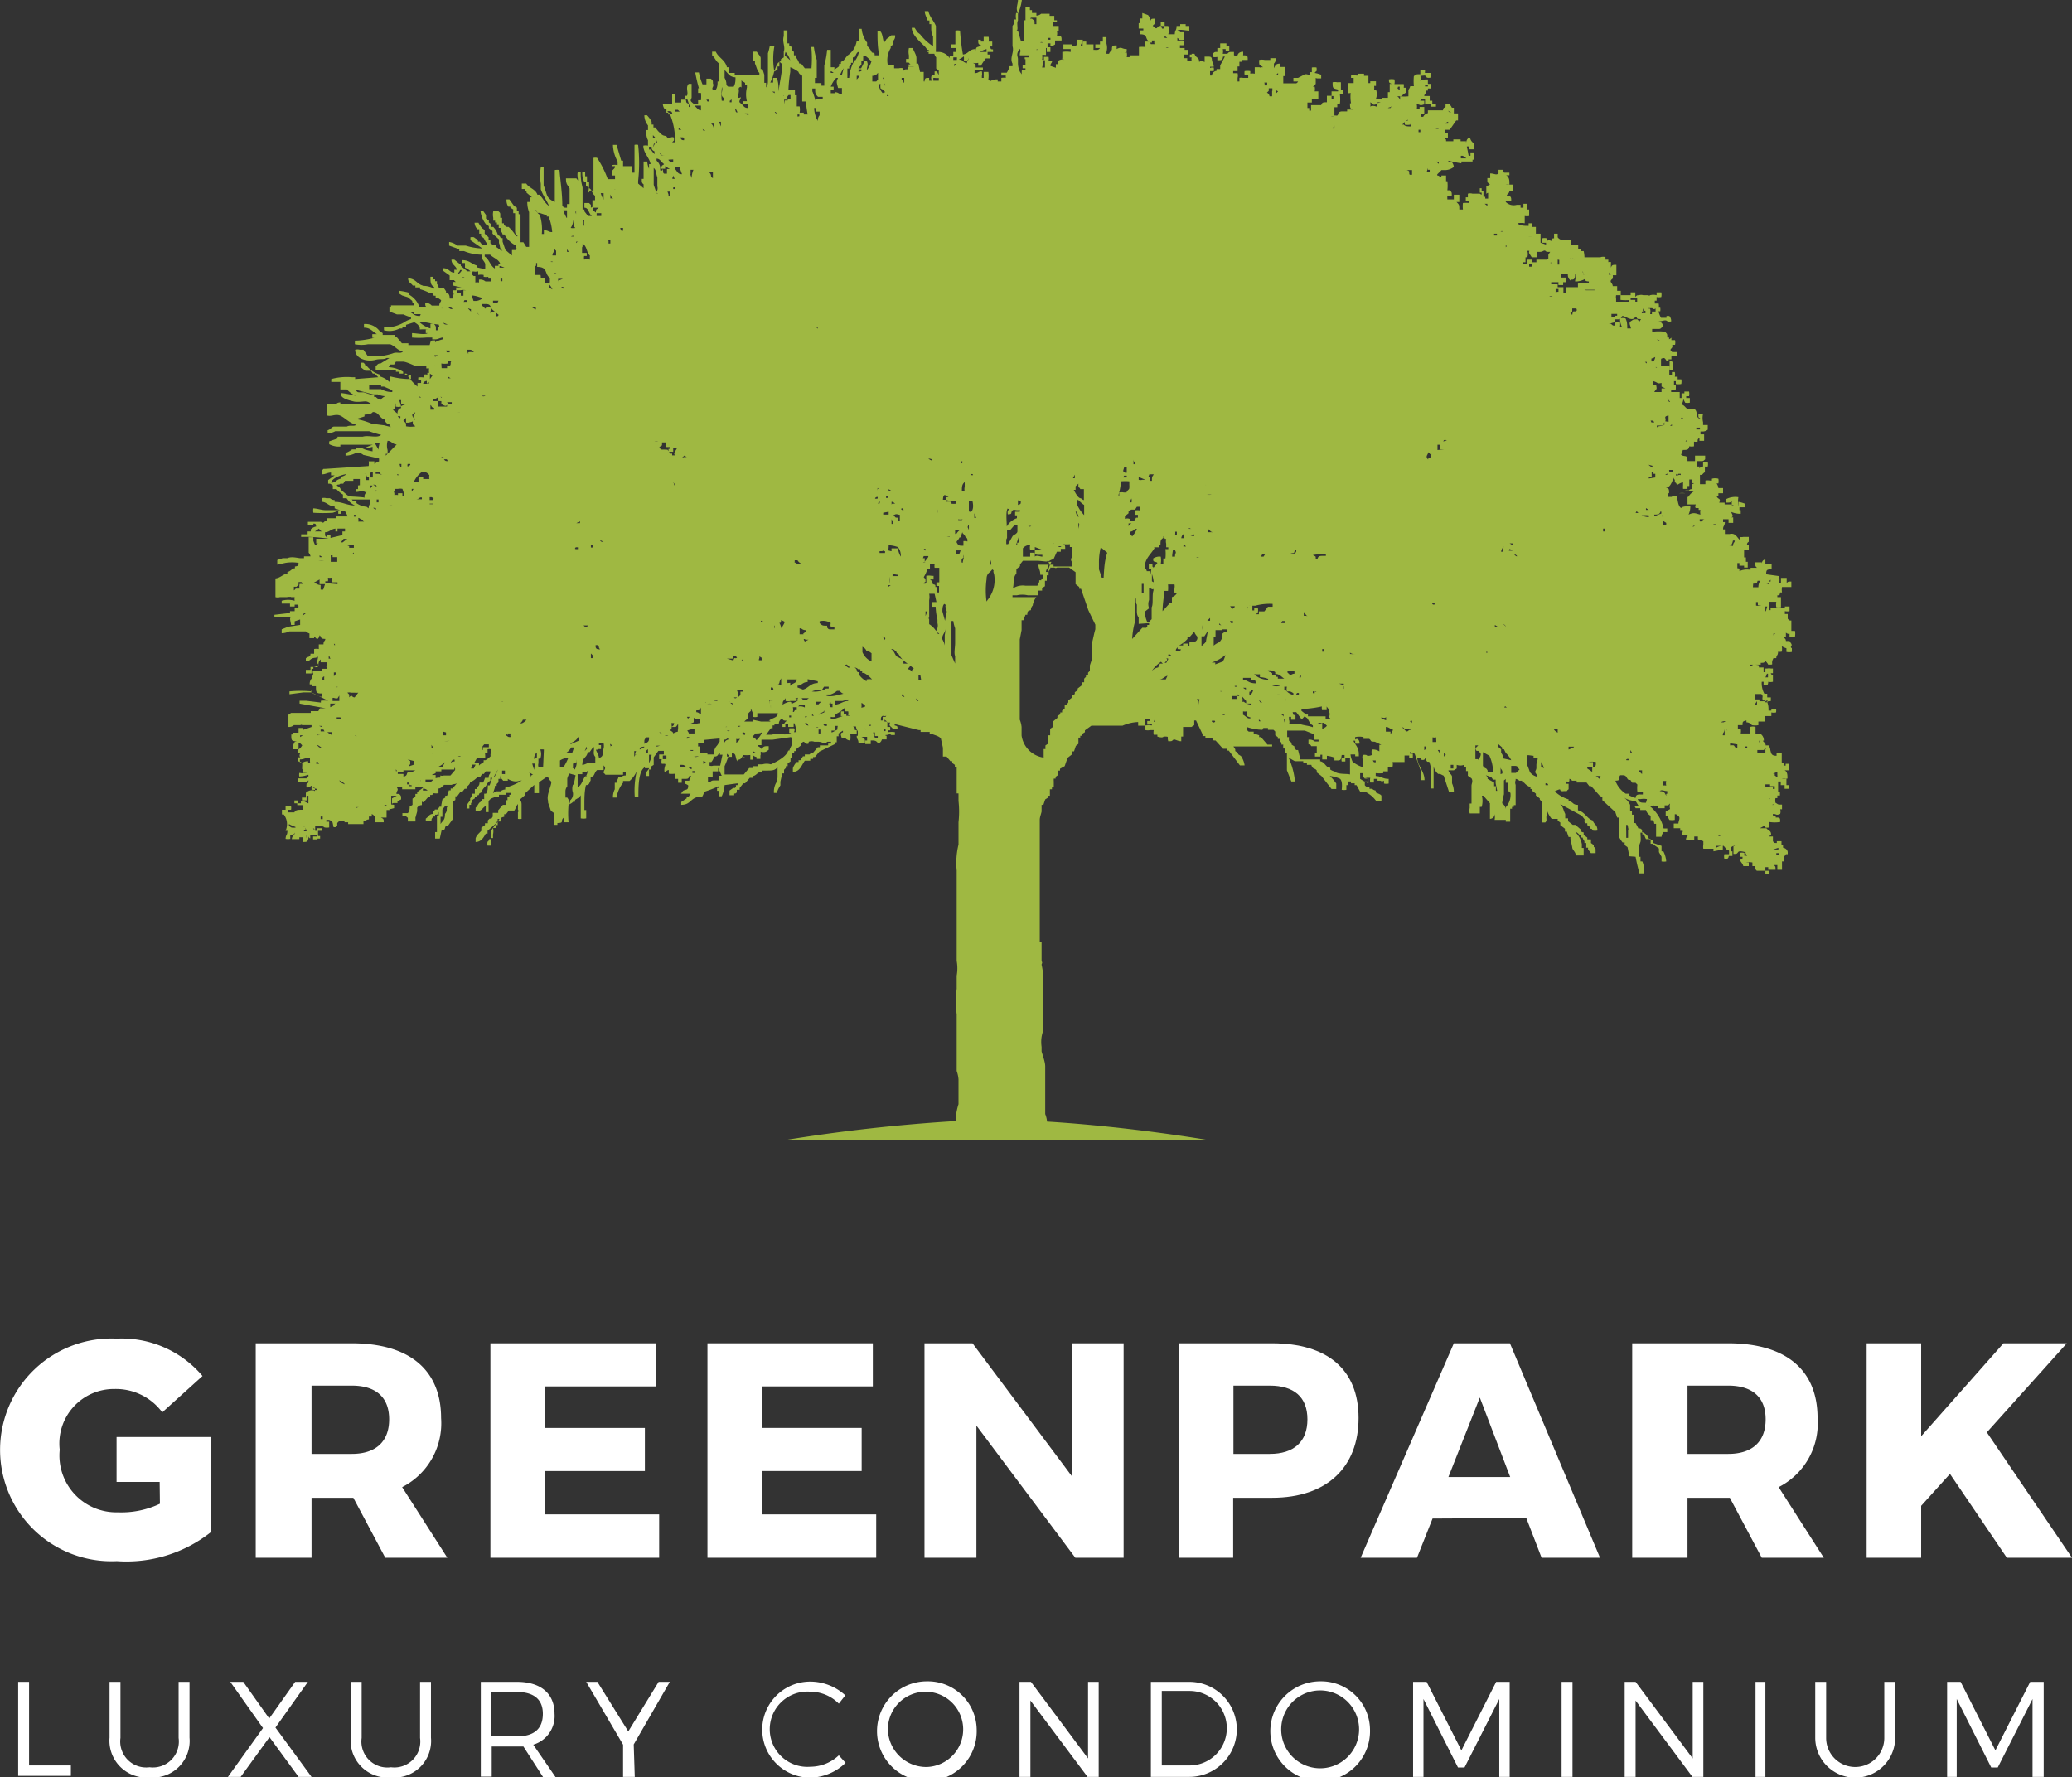 <svg xmlns="http://www.w3.org/2000/svg" viewBox="0 0 79.81 68.46"><rect x="0" y="0" width="79.81" height="68.46" fill="#333333" stroke="none"/><title>logoldpi</title><g id="Capa_2" data-name="Capa 2"><g id="Layer_2" data-name="Layer 2"><path d="M6.15,57.08H4.49V55.35H8.14V59A5.24,5.24,0,0,1,4.5,60.13a4.29,4.29,0,1,1,0-8.57A4.07,4.07,0,0,1,7.8,53L6.25,54.4a2.22,2.22,0,0,0-1.84-.9,2.1,2.1,0,0,0-2.11,2.34,2.19,2.19,0,0,0,2.24,2.41,3.46,3.46,0,0,0,1.62-.33Z" fill="#fff"/><path d="M13.61,57.69H12V60H9.85V51.74h3.7c2.19,0,3.44,1,3.44,2.88a2.76,2.76,0,0,1-1.5,2.66L17.23,60H14.84ZM13.55,56c.91,0,1.44-.46,1.44-1.33s-.53-1.3-1.44-1.3H12V56Z" fill="#fff"/><path d="M21,53.4V55h3.84v1.66H21v1.67h4.39V60h-6.5V51.74h6.38V53.4Z" fill="#fff"/><path d="M29.35,53.4V55h3.84v1.66H29.35v1.67h4.4V60h-6.5V51.74h6.37V53.4Z" fill="#fff"/><path d="M41.42,60l-3.81-5.09V60h-2V51.74h1.85l3.82,5.11V51.74h2V60Z" fill="#fff"/><path d="M49,51.74c2.12,0,3.33,1,3.33,2.88S51.12,57.69,49,57.69h-1.5V60H45.4V51.74ZM47.51,56h1.4c.92,0,1.45-.46,1.45-1.33s-.53-1.3-1.45-1.3h-1.4Z" fill="#fff"/><path d="M55.18,58.49,54.58,60H52.41L56,51.74h2.16L61.63,60H59.38l-.59-1.53ZM57,53.83l-1.21,3.06h2.38Z" fill="#fff"/><path d="M66.63,57.69H65V60H62.87V51.74h3.7c2.19,0,3.44,1,3.44,2.88a2.75,2.75,0,0,1-1.5,2.66L70.25,60H67.86ZM66.57,56c.91,0,1.44-.46,1.44-1.33s-.53-1.3-1.44-1.3H65V56Z" fill="#fff"/><path d="M75.11,56.77,74,58v2H71.9V51.74H74v3.58l3.17-3.58h2.44l-3.08,3.43L79.81,60H77.3Z" fill="#fff"/><path d="M2.73,68v.4H.7V64.78h.42V68Z" fill="#fff"/><path d="M7.3,66.93a1.41,1.41,0,0,1-1.53,1.53,1.42,1.42,0,0,1-1.55-1.53V64.78h.42v2.16a1,1,0,0,0,1.12,1.13,1,1,0,0,0,1.12-1.13V64.78H7.3Z" fill="#fff"/><path d="M12,68.44h-.5l-1.12-1.53L9.27,68.44H8.78l1.35-1.88L8.87,64.78h.5l1,1.41,1-1.41h.49l-1.25,1.76Z" fill="#fff"/><path d="M16.6,66.93a1.41,1.41,0,0,1-1.54,1.53,1.42,1.42,0,0,1-1.55-1.53V64.78h.42v2.16a1,1,0,0,0,1.13,1.13,1,1,0,0,0,1.12-1.13V64.78h.42Z" fill="#fff"/><path d="M20.16,67.27H18.94v1.16h-.42V64.78h1.39c.92,0,1.45.45,1.45,1.23a1.15,1.15,0,0,1-.82,1.19l.86,1.25h-.48Zm-.25-.39c.66,0,1-.29,1-.87s-.38-.84-1-.84h-1v1.7Z" fill="#fff"/><path d="M24.45,68.44H24V67.2l-1.42-2.42h.43l1.19,1.91,1.17-1.91h.43l-1.39,2.41Z" fill="#fff"/><path d="M32.56,65.3l-.25.32a1.54,1.54,0,0,0-1.09-.46,1.45,1.45,0,1,0,0,2.89,1.6,1.6,0,0,0,1.09-.44l.26.29a2,2,0,0,1-1.36.57,1.85,1.85,0,1,1,0-3.7A2,2,0,0,1,32.56,65.3Z" fill="#fff"/><path d="M37.62,66.61a1.92,1.92,0,1,1-1.92-1.85A1.88,1.88,0,0,1,37.62,66.61Zm-3.42,0a1.48,1.48,0,0,0,1.5,1.45,1.45,1.45,0,1,0-1.5-1.45Z" fill="#fff"/><path d="M41.89,68.44l-2.2-2.94v2.94h-.42V64.78h.44l2.2,2.95V64.78h.41v3.66Z" fill="#fff"/><path d="M45.81,64.78a1.83,1.83,0,1,1,0,3.66H44.33V64.78ZM44.75,68h1.07a1.43,1.43,0,1,0,0-2.87H44.75Z" fill="#fff"/><path d="M52.77,66.61a1.92,1.92,0,1,1-1.92-1.85A1.88,1.88,0,0,1,52.77,66.61Zm-3.42,0a1.49,1.49,0,0,0,3,0,1.49,1.49,0,0,0-3,0Z" fill="#fff"/><path d="M57.75,68.44v-3l-1.34,2.64h-.25l-1.33-2.64v3h-.4V64.78h.52l1.34,2.64,1.34-2.64h.52v3.66Z" fill="#fff"/><path d="M60.15,68.44V64.78h.42v3.66Z" fill="#fff"/><path d="M65.19,68.44,63,65.5v2.94h-.42V64.78H63l2.2,2.95V64.78h.41v3.66Z" fill="#fff"/><path d="M67.62,68.44V64.78H68v3.66Z" fill="#fff"/><path d="M73,66.93a1.54,1.54,0,0,1-3.08,0V64.78h.42v2.16a1.12,1.12,0,1,0,2.24,0V64.78H73Z" fill="#fff"/><path d="M78.29,68.44v-3l-1.34,2.64h-.25l-1.33-2.64v3H75V64.78h.52l1.34,2.64,1.34-2.64h.52v3.66Z" fill="#fff"/><path d="M69,24.8h0l-.07-.11h-.14c0-.1-.07-.1-.1-.17l.1,0V24.3h-.21v0h.14v0h0s.12.15.21.11v0h0v.11h.21a.63.63,0,0,0,0-.22H69v-.11a.37.37,0,0,0-.14,0v0H69v-.29c-.08,0-.08,0-.14-.07v-.18h-.11v-.11a.41.41,0,0,0,.18,0s0,0,0,0v-.18h-.18l0,.07h-.18v0h-.1v0c-.06,0-.07,0-.07,0H68.2v.07h-.07v0c.07,0,0-.09,0-.14h0c0-.06,0-.12,0-.18h.29a.57.57,0,0,0,0,.21.48.48,0,0,0,.18,0V23h-.14v-.07c.1,0,.08,0,.11-.11h.07a.62.62,0,0,1,0-.21H69v-.21c-.12,0-.14,0-.18.07h0c0-.07,0-.14,0-.21h-.22v0h0c0,.07,0,.1,0,.14h0v.07h0v0h-.07a.73.73,0,0,0,0-.28l-.5-.07c0-.22.06-.16.21-.21v-.18H68v0h0v-.18s0,0,0,0-.15,0-.14.21h0l0-.1h-.25c0,.13,0,.16.07.21v0h-.18v0h-.07l0,.07h-.07v0A.67.67,0,0,0,67,22v-.1a.68.68,0,0,0-.29,0v0h.21v-.21H67v.1l0,0,.18,0v.07h.14c0-.07,0-.14,0-.22h-.07v-.17h-.07c0-.1,0-.19,0-.29h.18V21l-.07,0c0-.12.06-.11.07-.14v-.18l-.21,0v0a.31.31,0,0,1-.14,0v.11c-.1-.08-.16-.28-.39-.22v0h-.18v0h0v-.18h-.07c0-.16.06-.1.07-.28h-.07V20h.21a1.08,1.08,0,0,1,0,.14h.18c0-.1,0-.17,0-.21h-.07v0c.11-.05,0-.14,0-.21h0v0a.86.86,0,0,0,.36.07v-.14H67v-.11c.11,0,.09,0,.21,0v-.14a1.41,1.41,0,0,0-.25-.07v.18h0a1.14,1.14,0,0,1,0-.36.76.76,0,0,0-.46.07.45.45,0,0,0,0,.14c.13,0,.16,0,.21-.07h0a.38.38,0,0,0,0,.14h-.28v-.07h-.21s.06-.1,0-.14-.08-.06-.1-.11h.07V19h.18V18.8h-.18a.4.4,0,0,0-.07-.18h.07a.51.51,0,0,0,0-.18.43.43,0,0,0-.25,0v.07c-.07,0,0,0-.07,0a.48.48,0,0,0-.18,0v.14l-.21,0v.07h0v-.07h0c0-.05,0,0,0,0v-.18h-.07v0l.07,0v-.18h-.14v0h.22s.06-.08.11-.1v-.22l.11,0a.41.41,0,0,0,0-.18h-.18v.18c-.08,0-.08,0-.14.07v-.07h-.1v-.21h.14v0c.11,0,.11,0,.18-.07v-.14l-.39,0c0,.12,0,.1,0,.21H65c0-.29-.11-.13-.25-.25h0a.64.64,0,0,0,.07-.18c.17,0,.22,0,.25-.14a.43.43,0,0,0,.18,0c0-.06,0-.12,0-.18a.37.37,0,0,0,.14,0c0-.08,0-.1.07-.14v-.07h0v.18h.18v-.11h0v-.14h0v0H65.5v0h0v-.11c.07,0,0,0,.07,0a.31.31,0,0,0,.21-.07v-.18h0v0h-.18v0h0v-.11h0a.65.65,0,0,1,0-.32s0,0,0,0a.43.43,0,0,0-.18,0c0,.19,0,.11.11.21s0,0,0,0c-.27-.07-.1-.25-.25-.39v0c-.08,0-.18,0-.22,0v0c-.13,0-.14-.14-.29-.18a.43.43,0,0,0,.07-.21h0l.07.14a.42.42,0,0,0,.18,0v-.18h-.14s0-.13,0-.07v0h.11v0h0a.43.43,0,0,0,0-.18h-.18l0,.07h-.11s0,.11,0,.18l0,0-.07,0V15.1H64.3v0h.07V15h0c0,.07.13,0,.18,0v-.18h-.07s0,0,0,0v-.14h.07v.11s0,0,0,0a.53.53,0,0,0,.21,0,.42.42,0,0,0,0-.18h-.14v-.1h-.11a.35.35,0,0,0,0-.18H64.4v0h0v.11H64.3c0-.06,0-.12,0-.18h0a.54.54,0,0,0,0-.18l-.32,0V13.9h0c0-.1,0-.09.11-.11v0c.05,0,.09.1.11.11h.11c0,.12,0,.24,0,.36h.14v-.14h0c0-.18,0-.21-.18-.21l0-.07.11,0v-.14h0v0a.51.51,0,0,0,.21,0v0h0v-.14h0v0c-.07,0-.14,0-.18,0v0c-.17-.14.06-.11,0-.28h0v0h.11v0h0a.42.42,0,0,0,0-.18h-.14v0h0V13h0v0H64.4v0l-.11.07v.07h0v-.14h-.07c0-.16,0-.12-.08-.22a1.77,1.77,0,0,0-.5,0,.75.75,0,0,1,0-.11h.21v0c.11,0,.1,0,.17-.07s0-.2-.14-.22v0c.15,0,.28-.09.35,0a.38.38,0,0,0,.14,0,.29.29,0,0,0-.07-.21h-.11v.07l-.21,0v0a1.18,1.18,0,0,1-.1-.25l.07,0a.44.44,0,0,0,0-.14h-.18V12l-.14,0v.1h-.07a.45.45,0,0,0,0-.21.56.56,0,0,0-.18,0v.18h0v0a.25.25,0,0,0-.14,0v0h0l0-.07-.28,0v0l-.14,0V12c.05,0,.36,0,.39,0v0c.17,0,0,0,.11-.14h0v0h0l0,.11h.18v0h0v-.1h.14v0s.07.08.14,0v0l.11,0a.48.48,0,0,0,0-.18h-.15l0-.11.07,0v-.14a.42.42,0,0,0,.18,0,.4.4,0,0,0,0-.18l-.18,0v.11a.48.48,0,0,0-.25,0,.05.05,0,0,1-.07,0v0H63.3v0a.28.28,0,0,0-.17,0v0c-.07,0-.09,0-.14.07h0c0-.06,0-.12,0-.18h-.18v.11l-.39,0v.18a1.59,1.59,0,0,0,.39,0v-.07a.67.67,0,0,1,.25,0v.14h-.07v-.07c-.07,0,0,0-.07,0l-.17,0a.25.25,0,0,0,0,.07h-.32v0l-.18,0v.07h0l0-.18h0a.34.34,0,0,1,0-.14h.18v-.17h-.14v-.18h-.17c0-.14-.18-.16,0-.29a.41.41,0,0,0,0-.14h-.14v.07h0l0-.1h0v0h0v-.07s.06.1.07.11l.21,0V10.2c-.14,0-.17,0-.21.11h0V10.2h0a.9.9,0,0,0,0-.11c-.12,0-.13,0-.17.07h0a.15.15,0,0,1,.07-.07V10h0v0h-.11v-.1l0,0a.42.42,0,0,0-.18,0v.1h0v0h.14v0h-.14v0h0V9.91h0v0H61v0h0c0,.08,0,.15,0,.18h0l0,.11s0,0,0,0h0a1.12,1.12,0,0,0,0-.53h-.11V9.6l-.1,0V9.42h-.29V9.24h-.21v0h-.14A.26.26,0,0,1,60,9.14C60,9,60,9,60,9h-.14v.18c-.14,0-.05.06-.11.1h0a.17.17,0,0,0-.17,0v0h0v-.1h0v0a.36.36,0,0,0-.18,0,.52.52,0,0,0,0,.17h.15v.07l-.21-.07V9.06h0V9c-.07,0-.15,0-.18,0V8.74h-.14l0,0a.36.36,0,0,0,0-.14h-.14v.1c-.13,0-.34,0-.43-.1s0,0,0,0a.75.75,0,0,1,.28,0v0h0V8.32h0V8.25h0v.07a.41.41,0,0,0,.17,0V8.07l-.08,0V7.85h-.14V8h-.11s0-.07,0-.11h-.15v0A.43.43,0,0,1,58,7.78v-.1h0v.07h.21c0-.16,0-.2-.17-.21,0-.07.08-.07.1-.17h.14V7.11h-.14v0h0v0H58v0a.32.32,0,0,1,.14,0c0-.07,0,0,0-.07s0-.23-.13-.29v0h.13v0h0v-.1h0v0c-.06,0-.14,0-.17,0v0c-.06,0-.05,0-.07-.11h-.18v.14h0c-.09.08-.16,0-.32,0v0h0c0,.06,0,.12,0,.18h-.11v0h0c0,.23,0,.13.1.25l-.14.07c0,.08,0,.17,0,.25s0,0,.07,0h0c0,.07,0,.14,0,.22l-.11,0,0-.07h-.14v0h.07V7.36h-.07V7.25h0v0H57v.17h.07V7.5h0v0A.34.34,0,0,1,57,7.46v0l-.28,0v0a.33.33,0,0,0-.18,0v.14h-.08v.15h.14v.07a1.24,1.24,0,0,0-.25,0,1,1,0,0,0,0,.25l-.14,0c0-.18,0-.18-.11-.29h-.07v0h.18V7.5h-.21v.18c-.09,0-.1,0-.14,0v0l-.11,0a1.2,1.2,0,0,1,0-.14l.17,0c0-.15,0-.12-.07-.21h-.1a1.39,1.39,0,0,0,0-.35H55.7c0-.07,0-.14,0-.22h-.18v.07c-.07,0-.05-.05-.14-.07s.09-.13.14-.21h.18v0A.56.56,0,0,0,56,6.43a.39.39,0,0,0-.07-.18h-.14V6.19a4.94,4.94,0,0,0,.5.1V6.22l.25,0v0h.18l0-.07h.06V5.87h-.14V6h-.07l-.07-.36h.07v.11s0,0,0,0h.21c0-.06,0-.12,0-.18s-.1-.09-.14-.21-.18,0-.17.21h0V5.44c-.09,0-.16,0-.21,0l0-.07h-.07v0h-.21l0,.07h0v0H55.7a.34.34,0,0,0,0,.14h0V5.37h-.14v0h.1l0-.07h.11v0h0l0-.18h-.11V5l.11,0v0h.07l.25-.36h.07V4.37h0v0H56l0-.22c-.13,0-.05,0-.14-.1V4h-.18v.11h0c-.06.07-.07,0-.1.14H55l0,.11a.25.25,0,0,0-.18.14h-.1l0-.11h.14V4.23h0l0-.11h-.18V4.2h-.11a.4.4,0,0,0,0-.18c.16,0,.09.07.29,0V3.88h-.22v0c.09,0,.07,0,.11-.07h.14V4h0V4l.21,0v.11l.21,0V4l-.14,0V3.88l-.1,0V3.7h-.21c0-.09.07-.06.07-.21H55V3.41h.1v0h0a.44.44,0,0,0,0-.18H55l0,.1-.11,0V3.27l.11,0V3.06c-.13,0-.22,0-.29.07h0a.48.48,0,0,0,0-.21c.17,0,.18-.05.25.07a.31.31,0,0,0,.14,0V2.81c-.06,0-.07,0-.07,0s-.13,0-.14,0,0-.07,0-.1a.46.46,0,0,0-.18,0v.15c-.18,0-.14,0-.25.07a2,2,0,0,0,0,.39l-.14,0a.33.33,0,0,1-.07.14h0c0,.08,0,.17,0,.25a1.6,1.6,0,0,1-.32,0v.14h0a.27.27,0,0,0-.11-.14v0h.11c.08,0,.14-.12.24-.14V3.38l-.1,0a.67.67,0,0,0,0-.14l0,0-.36,0v.07h0c0-.07,0,0,0-.07a.37.37,0,0,0,0-.18.49.49,0,0,0-.21,0c0,.12,0,.13.11.17v0h-.08v.32h-.07V3.8h0l0,0V3.77s-.12,0-.22,0V3.8s0,0,0,0,0,0-.07,0H53A.49.49,0,0,0,53,3.45h-.07a.67.67,0,0,0,0-.14H53V3.13l-.22,0V3.2c-.07,0,0,0-.07,0h0V2.92h0v0h-.17v0h0V2.84s-.12,0-.22,0v.07c-.07,0,0,0-.07,0a.47.47,0,0,0-.21,0V3h0V3h.1V3.2h-.21c0,.07,0,0,0,.07a.9.9,0,0,0,0,.32c.2,0,.12-.07.18-.25h0V3.23h0v0h0a1.41,1.41,0,0,0-.07.75H52c0,.17,0,.22.14.24v0h-.25l0,.07c-.11,0-.14,0-.18,0s-.15,0-.17.11-.13,0-.18.08h-.1v0a.31.31,0,0,1,.14,0V4.3c-.07,0,0,0-.07,0h.07l0-.17h.11V4h.1V4h0a1.35,1.35,0,0,0,0-.36l.11,0c0-.06,0-.12,0-.18h-.07V3.17a.55.55,0,0,0-.14,0v0a.41.41,0,0,0-.18,0c0,.23,0,.23.21.28v.07h-.25v.18h.07V3.8h-.07l0-.11h-.18v.25c-.15,0-.18,0-.22.11h-.1v0h0v0h-.29c0,.07,0,.14,0,.21h-.07v-.1l-.07,0,0-.21h.17V3.8a1.17,1.17,0,0,0,.25,0V3.52h-.14v0h0a.46.46,0,0,0,0-.18c-.07,0,0,0-.07,0h0s.11-.1.11-.11,0-.17,0-.21,0,0,.07,0l.14,0V2.88a1.3,1.3,0,0,0-.25-.07.18.18,0,0,1,.07-.07.39.39,0,0,0,0-.14.61.61,0,0,0-.18,0c0,.06,0,.12,0,.18h-.07v.11c-.07,0-.15-.07-.25,0L50,3c-.05,0,0,0,0,0h-.18V3h0v.14H50v0h0a.15.15,0,0,1-.07.07v0l0,0-.5,0v0h0c0-.1,0-.19,0-.28h.07a1.17,1.17,0,0,0,0-.35h-.18V2.45l0,0c-.17,0-.19.05-.25.18h0V2.45h0a.3.3,0,0,0,.08-.21h-.22v.07h-.21v0a.48.48,0,0,0-.22,0c0,.24,0,.16.15.28h-.07v0a.06.06,0,0,1-.07,0l-.18,0v.18h0v.07a.4.4,0,0,0-.17,0V2.74a.61.61,0,0,0-.22,0,.4.4,0,0,0,0,.14h.14V3h.11v0H48v.07h0V3S47.9,3,47.88,3a.37.37,0,0,0-.14,0v.14c-.07,0,0,0-.07,0h0V3h0a.35.35,0,0,0,0-.18h-.17V2.74h.17V2.56h-.07v0h.14v0h0V2.38h.11V2.31l.21,0c0-.16,0-.18-.18-.18a.37.37,0,0,0,0-.14s0,0,0,0-.18,0-.21.14a.26.26,0,0,1-.14,0V2h-.07V2c-.1,0-.13,0-.18.07v0l0,0h-.18a.41.41,0,0,0,0-.18l.11,0v.07h.14V1.78h0v0h-.11V1.67H47c0,.06,0,.12,0,.18h-.11V2h0v0l0,0c-.11,0-.1,0-.18.07v.11h0c.06.05.21,0,.32,0v0h-.14v0h0v.14c.17,0,.2,0,.22-.14,0,0,0,0,0,0s0,0,.07,0L47,2.52v.14h-.14v.07a.2.2,0,0,0-.18.18h-.07V2.81h0V2.74s0,0,0,0h.14v0h0a.32.32,0,0,0,0-.14c-.12,0-.13,0-.18.07H46.5v0h.11v0h0v-.1h.14c0-.16-.06-.14-.07-.28s-.09-.1-.28-.11v.21s-.14-.08-.21,0v0h-.07v0h.07c0-.21-.13-.14-.18-.32h-.11V2h0V2.1h-.07v.11h.07a.41.41,0,0,0,0,.14h-.17v0h0V2.24h0v0h-.14V2.1h.18V1.92h0v0c-.06,0-.11,0-.14,0V1.85h-.18l0-.11,0,0a.85.85,0,0,0,.15,0v0h0V1.56h-.18v0h0v0h-.07v-.1a.15.15,0,0,1,.07.07.46.46,0,0,0,.18,0V1.24h-.15V1.18h-.1c.08-.07.31,0,.46,0V1h-.14v0h0l0-.07-.21,0V1h0V1h-.14c0,.19-.06.13-.07.32l-.11,0v0h0v0H45A.56.56,0,0,0,45,1h-.14V.85h-.15v0h0V1c-.08,0-.08,0-.14.07S44.44,1,44.4,1h0a.17.17,0,0,1,.07-.07.54.54,0,0,0,0-.21c-.12,0-.13,0-.17.11h0c0-.07,0,0,0-.07a.34.34,0,0,0-.08-.18L44,.5V.71h-.1V.89c.07,0,0,0,.07,0l-.11,0V1.1l.18,0v.07H43.9v.15c.34,0,.18.15.36.28v0s-.11,0-.14,0,0,.11,0,.14,0,0,0,.07a1.1,1.1,0,0,0-.25,0v.32l-.36,0,0,.07H43.4a.42.42,0,0,0,0-.18h-.18V2h0c0,.07.12,0,.18,0V1.89c-.21,0-.18-.11-.39,0l0,0a1,1,0,0,0,0-.14h0v0c-.14,0-.18,0-.18.14s.06,0,0,0h0c0,.07-.08.08-.11.18h-.1V2h0a.59.59,0,0,0,0-.32h0c0-.08,0-.17,0-.25h-.14V1.6h-.11v.11h-.18v.14h.18v0h0c-.06.09-.1.07-.25.07V1.71l-.28,0s0-.07,0-.11H41.7v.18c-.07,0,0,0-.07,0h0c0-.13.06-.08.08-.25h-.22v.18s0,0-.07.07h-.14v0h0V1.71h0v0h-.32v.18h.28V2a1,1,0,0,0-.32,0v.29a.3.3,0,0,0-.18.07v.11h-.07v.14h0v0l-.21-.07c0-.11.06-.09.07-.21h-.14l0,0a.32.32,0,0,0,0-.14l-.18,0v.11h-.07a.41.41,0,0,0,0-.18.37.37,0,0,1,.15,0V1.85h-.11v0h.14V2h.14V1.82h-.11V1.67h0v0h.11l0,.11a.34.34,0,0,0,.18-.07V1.56l.25,0c0-.16,0-.18-.18-.18a.35.35,0,0,0,0-.18h.07V1l-.21,0a.34.34,0,0,1,0-.14l.14,0V.78h-.1V.61h-.18v0h0V.53H40.1v0a.25.25,0,0,1-.18.07l0-.1h-.17V.39h-.08V.28H39.5V.53h0v0h0V.78h0v0l-.07,0v.57l.07,0v0h-.07l0,.22h-.11l-.11-.39h-.07c.11,0,0-.28.07-.39h0V.53A1.78,1.78,0,0,0,39.36,0h-.15c0,.18-.1.32,0,.5h-.07a.61.61,0,0,0,0,.25h-.07V.89h0v0L39,1c0,.23,0,.47,0,.71h0v.07h0c.08.23-.12.44,0,.67H39v.1h-.11a.91.91,0,0,1-.11.25l-.21,0v.11h.17V3a.47.47,0,0,0-.17,0v.14h-.14V3.06a.46.46,0,0,0-.29.07l-.07-.07h0a1,1,0,0,0,0-.29h-.18V3h-.07c0-.07,0,0,0-.07a.46.46,0,0,0,0-.18c-.16,0-.1.06-.28.07V2.7l.32,0v-.1h0v0l-.28,0c0-.12,0-.13-.11-.18v0a.51.51,0,0,0,.21,0v.11h.11c.05-.11.12-.19.18-.28h.18V2.1l-.11,0V2l.21,0v-.1c-.1,0-.08,0-.11-.11h.08V1.6l-.14,0a.51.51,0,0,0,0-.18H38v0l-.11,0,0,.18h-.11V1.53h-.1v0h0c0,.15,0,.18.11.21-.13.12-.2,0-.21.25h0V1.89h0v0c-.26,0-.26.18-.49.21a8.31,8.31,0,0,1-.11-.92.47.47,0,0,0-.18,0c0,.15,0,.45,0,.53v0h-.18v0h0v.14l.21,0c0,.07,0,0,0,.07s0,.14,0,.07V2h-.11V2h0l0,.21h.14a.61.61,0,0,1-.1.35v0h0v0h0v-.1h0v0h.14V2.31l-.18,0V2.17h-.14v.07h0A.52.52,0,0,0,36.16,2l-.11,0a1.32,1.32,0,0,1,0-.14h0V1.46h0V1.24h0V1.1h0V1c-.08-.2-.24-.34-.29-.57h-.14c0,.12.07.24.11.36l.07,0V.93l.07,0v.11h0c0,.11,0,.27.07.35v.39a2,2,0,0,1-.5-.46l-.14-.11V1.18h0l-.07-.11h-.11c0,.29.37.58.53.75l.07.1h.07L35.7,2h.07l0,.07.11,0v0l.11,0a.31.31,0,0,0,.07.14h0v.11h0v.11h0l0,.14h0v.07l.1.07V3h0c0,.05,0,0,0,0v.11h0v0l-.21,0V3H36v0h0v0a.5.5,0,0,0,.18,0c0-.16-.05-.1-.08-.25H36v.14h-.1a.2.2,0,0,0,0,.22h-.11V3c-.15,0-.16,0-.18.14a.38.38,0,0,0-.14,0v0l.11,0V2.77h-.14l-.07-.32-.07,0v-.1h0V2.24h0c0-.13-.1-.26-.14-.39h-.15a.68.68,0,0,0,0,.28h0v.14h0v0h-.11v.14H35v0l.07.07v0H35v0h0v.1h.22v0a1.28,1.28,0,0,1-.25,0V2.67c-.12,0-.13,0-.18.07h0V2.63h0v0a.39.39,0,0,0-.17,0v0h-.18V2.52H34.2a.9.9,0,0,1,.11-.67V1.78l.1-.07,0-.14h0a.27.27,0,0,0,.07-.21h-.15a1.68,1.68,0,0,1-.18.14s-.06.1-.1.14c-.05-.13-.05-.34-.14-.43v0h-.11c0,.31,0,.62.07.92l-.18,0c0-.1,0-.08-.11-.11a.63.63,0,0,0-.18-.25h0V1.64a1,1,0,0,1-.21-.53H33.1c0,.15,0,.31,0,.46H33a.82.82,0,0,1-.36.57l-.14.18-.11.07v.07l-.07,0v.07c0,.06-.13.09-.18.17h0V2.59H32q0-.33,0-.67h-.14a3.48,3.48,0,0,1-.11.6v.54h0v.17s0,0,0,.07h-.11V3.2h-.25v0h0l0,0V3l.07,0,0-.25V2.31a2.64,2.64,0,0,1-.11-.5h-.1a4.54,4.54,0,0,1,0,.89c0,.07,0,0,0,.07V2.7h0l0-.07H31l-.14-.18h-.07a.78.78,0,0,0-.14-.25V2.13l-.07,0V2h0V2l-.07-.07V1.82l-.11-.07V1.67l-.07,0v-.5h-.14v.22h0c-.07.23.07.41,0,.6h0V2h0v.1h0v.11l-.11.07v.07l-.11.07a.93.93,0,0,0-.14.35h0a2.71,2.71,0,0,1,0-1h-.18a1.75,1.75,0,0,1-.07.28c0,.34,0,.68,0,1h0c0,.15,0,.22-.07.32s0,0,0,0l0-.18-.07,0V3.17h0V3.09h0V3h0V3h0V2.88h0l-.07-.22-.07,0,0-.18h0V2.38h0V2.31h0V2.24c0-.08-.11-.17-.15-.25h-.14a.66.66,0,0,0,0,.25h0v.1l.07,0v.11h0c.06.12.08.27.17.36v.07l-.1,0v0h-.11v0H28.3l0-.07H28.2v0l-.11,0V2.59H28c-.07-.29-.32-.36-.43-.6h-.14v.14c.11.09.15.25.28.32V3h0v.14l-.07,0c0,.1,0,.21-.07.32h-.11v0c-.07-.09.06-.11,0-.25h0v0h0c0-.11,0-.11-.08-.18h-.17v.22h0v0l-.15,0a2.44,2.44,0,0,1-.14-.46s0,0,0,0h-.14a6.12,6.12,0,0,0,.17.71H27v-.1h0v0h-.11c0,.07,0,0,0,.07v.11h0v0h.11a1.34,1.34,0,0,1,0,.28h-.11v.14l0,0h-.07V4c-.12,0-.1,0-.18-.07s0-.12,0-.18h0V3.23h-.11v0c-.14.14,0,.33-.07.46l-.07,0v.11l.07,0c.06.1.06.24.14.32v0h-.07v-.1h0c-.07-.09-.09,0-.11-.18h-.18v.11H26c0-.11,0-.26,0-.32v0h-.11v.36h-.36a.37.37,0,0,0,.07.21l.07,0s0,.1,0,.14l.07,0v.07l.07,0A2.61,2.61,0,0,1,26,5.3h0a.36.36,0,0,0,0,.18h-.11s0,0,.07-.07V5.3h0v0c-.1-.06-.18.06-.25,0s0-.05-.11-.07-.14-.08-.25-.18l-.11-.14-.07,0V4.8l-.07,0V4.69a1,1,0,0,0-.18-.25v0h-.1a.61.61,0,0,0,.14.39v.07h0l0,.11s0,0,0,0h-.07c0,.13,0,.26.07.39h0c0,.07,0,.14,0,.21a.42.42,0,0,0-.18,0c0,.28.23.45.28.71H25v.18a.83.83,0,0,1-.07-.28h-.14c0,.22,0,.45,0,.67h-.07c0,.12,0,.16.07.21v.15h0v0l-.21-.18,0-.1h0a6.34,6.34,0,0,0,0-1.39.32.32,0,0,0-.14,0c0,.41,0,.8,0,1.24h0V6.65h-.11V6.4H24v0h0v0h0V6.25h0V6.19l-.07,0c-.06-.2-.12-.4-.18-.61h-.14a1.39,1.39,0,0,0,.18.64v.14a.46.46,0,0,0-.21,0V6.4h0v0h.11c0,.1-.06.1-.11.18h0c0,.06,0,.12,0,.18h.11v.14h-.28A3.87,3.87,0,0,0,23,6.08a.35.35,0,0,0-.14,0c0,.1,0,.19,0,.29h0v.18h0v.07h0v.11h0v.07h0c0,.07,0,.14,0,.21h0v.28h0v.07h0s-.1-.06-.14,0a.28.28,0,0,1-.07.07A1.43,1.43,0,0,0,22.69,7l-.08,0V6.86h0V6.79l-.07,0V6.61h0v0h-.11a.77.77,0,0,0,.07.39h0V7l.07,0,0,.15.18.14c.07.1.07.18.17.25v.17l-.1,0V8h0V8c.07,0,.14,0,.17,0V8h.07c-.08.1-.1,0-.11.21h.21v0h0v.11h-.18a1,1,0,0,0,0-.11l-.14-.11a.93.93,0,0,1,0-.14L22.76,8V7.89s0,0-.07-.07h-.18V8c.17,0,.16.23.29.32v0h-.15l-.14-.18h0V8.07l-.07,0V8h0c0-.12,0-.24,0-.36h0V7.22a2,2,0,0,1-.07-.61s0,0,0,0h-.1v0c-.06.07,0,.3,0,.43h0c0-.1,0-.08-.07-.17H21.8c0,.24.06.24.14.39v.07h0s0,.09,0,.14h0v.07h0c0,.11,0,.21,0,.32l-.1,0V8c-.12,0-.11,0-.18-.07,0-.46-.07-.92-.11-1.38a.45.45,0,0,0-.18,0c0,.19,0,.44,0,.68V7.5h0v.28c-.36-.16-.28-.29-.43-.64h0V7h0V7h0l0-.18h0V6.65h0c0-.07,0-.14,0-.21h-.11s0,0,0,0a2.1,2.1,0,0,0,0,.64v.21c.08.23.22.42.32.64-.16-.09-.22-.28-.35-.4V7.5H20.7c-.07-.22-.32-.25-.43-.43H20.1c0,.07,0,.15,0,.21l.11,0,0,.07h.07l0,.07.21.18v0h-.07v.18h-.11a1.06,1.06,0,0,0,.07.39h0v.1h0v.11h0v.07h0v.1h0v.25h0c0,.24,0,.47,0,.71h-.11l-.11-.18-.11,0,0-.14h0V9.06h0V9h0V8.89h0V8.78h0V8.67h0v-.1h0V8.49h0V8.39h0V8.32h0V8.25l-.07,0a.67.67,0,0,1,0-.14l-.07,0V8l-.11-.07-.18-.25h-.11a.44.44,0,0,0,.07.28l.08,0V8l.11.07a.85.85,0,0,0,0,.14l.07,0v.25h0v.25h0v.14h0c0,.11,0,.18.11.25v0h-.07a1.63,1.63,0,0,0-.29-.36l-.07,0V8.74l-.11-.07V8.6l-.07,0,0-.11h0V8.39l-.07,0V8.28h0c0-.07,0-.08-.07-.14v0H19a.59.59,0,0,0,0,.25h0v.11l.07,0v.07l.07,0v.07l.07,0,0,.14.07,0,0,.11h0a.28.28,0,0,1,.08.14h.07a1,1,0,0,0,.43.42v.11h.1v0c-.08,0-.06,0-.1.07h0V9.63h-.14v0h0v.21l-.25-.21-.11-.32h0V9.28h0V9.17l-.07,0c-.06-.09,0-.06-.11-.11A.72.72,0,0,0,19,8.74l-.07,0V8.64l-.1-.07V8.49l-.11-.07,0-.14h0l-.1-.14h-.11a1,1,0,0,0,.21.5l.11.07v.08l.14.11V9l.25.22v.07h0v.07h0c.06.11,0,.22.14.29v0h-.07c-.05-.06-.12-.09-.18-.14l0-.07H19v0l-.11-.07V9.24l-.07,0V9.14L18.67,9l0-.14-.1-.07a1.14,1.14,0,0,1-.14-.21h-.15a.38.38,0,0,0,.11.25l.07,0V9l.07,0V9.1l.1.07c.06.09.06.15.14.21l0,.07h-.18l-.11-.14h-.07a.34.34,0,0,1,0-.07s-.11-.06-.15-.1a.29.29,0,0,0-.14,0v.11l.46.32v0a2.37,2.37,0,0,1-.64-.11v0l-.25,0v0h-.07a.68.68,0,0,0-.32-.14v.14l.39.14a.39.39,0,0,1,0,.07h.07v0h.11a1.86,1.86,0,0,0,.68.14c0,.21.08.2.14.35h0c0,.07,0,.15,0,.21l-.31-.07v-.07c-.23-.06-.29-.21-.57-.21v.11l.1,0v.18a.56.56,0,0,1,.21.14s0,0,0,0H18v0l-.25-.21V10.2h0L17.5,10h-.11c0,.2.17.22.21.39h-.1v.11c-.19,0-.19-.17-.43-.17v.1l.25.18c0,.06,0,.14,0,.18h.17a.26.26,0,0,0,.07.07v0h-.1V11s.28.06.32.07v0h-.21l0,.11h-.11s0,0,0,0a.67.67,0,0,0,0,.14h.14v-.14h.14v0a.47.47,0,0,1,.21,0v0h-.1v.21h-.1v-.1l0,0c-.18,0-.25,0-.32.1v.11h0v0h-.11c0-.07,0-.14-.07-.21h-.07v-.07h0a.9.9,0,0,0-.1-.14v0H16.9a.24.24,0,0,0-.07-.14h0l0-.11-.07,0v-.07l-.07,0v-.1h0v0h-.11c0,.2,0,.32.14.39v.07a.83.83,0,0,0-.43-.11V11c-.24-.06-.27-.27-.57-.28,0,.17.11.17.18.28L16,11v.07h.18v.07a1.85,1.85,0,0,1,.36.14h.1l.07.11h.07l0,.07h.07v0l.14.1c0,.09-.06.06-.07.21l-.18,0v0h-.11v0a.33.33,0,0,0-.25-.11c0,.12,0,.13.07.18v0h-.29a.86.86,0,0,0-.42-.5v-.07a2.64,2.64,0,0,0-.36-.07v.11l.11.07v0l.22.07v0l.17.14c0,.06,0,.05.07.1l0,.07h-.89l0,.07H15V12l.29.11h.25a1.81,1.81,0,0,0,.29.11v.07a1,1,0,0,0-.29.14,1.42,1.42,0,0,1-.75.18v.11a.82.82,0,0,0,.6-.07h.11l0-.07.14,0,0-.07.32-.1s.1.06.14.1,0,.07.07.11v.07a2,2,0,0,1,.32,0v0H16.4v.14h.07c-.09.08-.45,0-.6,0V13a3.27,3.27,0,0,0,.56,0l.22,0,0,.07.11,0v0c.12,0,.18-.06.29-.07v.07a1.26,1.26,0,0,0-.29.11v-.07c-.19,0-.16,0-.21.18l-.43,0v0H16v0H15.8v0h-.07l0-.07h-.07v0h-.18l-.21-.25h-.07l0-.07-.39,0v0l-.07,0v-.07l-.11-.07a.69.69,0,0,0-.61-.28v.14c.26,0,.33.16.5.25v0h-.18v.14h.08v0a3.22,3.22,0,0,1-.75.11v.14a1.31,1.31,0,0,0,.5,0v0l.32,0v0h.14l.07,0v0h.33c.18.06.28.24.49.28-.1.1-.23,0-.39.07v0a2.23,2.23,0,0,1-.89.11v0h-.07L14,13.47h-.14v0a.34.34,0,0,0-.18,0c0,.34.44.48.78.39.18-.05.32,0,.43-.07H15v0l-.36.22V14c-.1,0-.1.06-.17.1v.15l.57,0v0l.14,0v0h.07l0,.07.14,0,0,.07h.08v0h.07v0h.11v0a.24.24,0,0,0,.18.07v.14a3.06,3.06,0,0,1-.79-.1L15,14.71a.94.94,0,0,0-.36-.21v-.07a1,1,0,0,1-.5-.32l-.07,0c0-.06,0-.08-.07-.14v0h-.11V14h0v.14l.18.14v0l.14,0v0h.08l.07.11h.07l0,.07h.07s0,0,.07.07v0l-.89.07,0-.07h-.11v0a2.3,2.3,0,0,0-.81.07v0h0v.11l.35,0V15h.25a1,1,0,0,0,.36.25v0a4,4,0,0,0-.57-.11v.11h0c.08.12.31.17.46.21s.36,0,.46,0,.15.05.25.11v0h-.11v0l-.14,0v0H14v0h-.14v0h-.14v0h-.14v0h-.36v0h-.11l0-.07c-.13,0-.15.06-.17.07h-.21v0l-.14,0V16c.16.06.31-.06.49,0s.37.3.64.36c-.08.08-.23,0-.36.07v0l-.21,0v0h-.07v0l-.21,0c-.09,0-.14.12-.25.14v.11a.53.53,0,0,0,.29-.07v0H13v0h.11v0h.11v0l.25,0v0h.75a4.67,4.67,0,0,0,.46.14c-.15.14-.48,0-.71.07v0h-.46v0h-.25v0h-.07v0h-.11v0H13l0,.07-.32.11v.11A.81.81,0,0,0,13,17.2v0h.11l0-.07h.18v0h.07v0l1,0v0a2.93,2.93,0,0,0-.28.11h-.18v0l-.14,0v0H13.7l0,.07h-.07v0h-.07a1,1,0,0,1-.25.14v.1a.86.86,0,0,0,.39-.1v0c.13,0,.22,0,.29.07l.61.14v.11a.62.62,0,0,0-.18.1h0v-.1h-.22a.55.55,0,0,1,0,.18l-1.67.11v0h-.07s0,0-.07.07v.14c.17,0,.19-.06.36-.07v.11h.14v0l-.25.18v.14c.1,0,.08,0,.18.07v.14l.14,0a1,1,0,0,0,.25.21v.14h.14a.81.81,0,0,0,.32.28v0c-.29,0-.48-.14-.78-.14v-.07a.26.26,0,0,1-.18-.07v0h-.14v0a.32.32,0,0,0-.18,0v.14c.2,0,.26.17.5.18v.07l.21.07v0c-.07,0-.07,0-.07,0h-.18v0h-.07v0l-.24,0v0c-.15,0-.29-.06-.47-.07a.47.47,0,0,0,0,.17,5.74,5.74,0,0,0,.75,0l.21-.07,0,.11h.11v0h0v-.11a.5.5,0,0,0,.14,0,.9.9,0,0,1,.11.21l-.11,0v0l-.25,0v0h-.1a.36.36,0,0,0,0,.07h-.11v0h-.07v0H12.6l0,.07c-.08.05-.05,0-.11.07s-.09,0-.14,0v0h-.07v0h-.07v0l-.35,0v.14l.21,0s0-.13,0-.07v0c.1,0,.08,0,.11.11a.38.38,0,0,0-.21.11h0v.11c.18,0,.21-.08.32-.14a.21.21,0,0,0,.11.11v0h0v0H12.1v0l-.25,0,0,.11H11.6v.1a5.65,5.65,0,0,1,1.06.07v0h-.13v0l0,0-.35,0v0h0v.18c.07,0,0,0,.07,0l-.11.07a1.77,1.77,0,0,1-.07-.17h0c0-.05,0,0,0,0v-.14h-.18c0,.18,0,.35,0,.53h0v.07h0a.27.27,0,0,1,.07.14l-.25,0,0,.07h-.14v0c-.08,0-.34-.08-.5,0v0h-.18v0l-.21.07c0,.06,0,.12,0,.18l.32-.07v0H11v0a1.58,1.58,0,0,1,.5,0c0,.1,0,.12-.14.14v.07c-.13,0-.14.11-.29.14v.07c-.16,0-.26.16-.46.18V23a.31.31,0,0,0,.17,0v0H11v0H11v0h.07l0-.07h.07v0h0v0h.18V22.6h.1a.79.79,0,0,1,.08-.07v-.11l.11,0v0s0,0,.07.07v0h-.14a.42.42,0,0,0,0,.18l-.15,0a.21.21,0,0,1-.07.07v.11l-.25,0v0h0v.14h.14V23h.14a.38.38,0,0,0,0,.14.89.89,0,0,0-.5,0v.11h.32v.11h.18v-.07h.14v0h0a.36.36,0,0,1,0,.14h-.14v.11h-.18v.07l-.6.07v.1h.14v0h.5c-.08,0,0,.21,0,.29s0,0,0,0h.14v-.14l.21-.07v.21l-.46.07v0l-.25.1v.15a.69.69,0,0,0,.29-.07v0h.11v0l.17,0v0l.36,0v0a.36.36,0,0,0,.14.08v.18h.18v-.25h0l0,.18s0,0,.07.07.11,0,.14-.11c.11.1,0,.13.22.14,0,.09-.07.06-.07.21h-.18V25a.41.41,0,0,0-.18,0c0,.1,0,.07,0,.18h-.14c0,.15-.1.09-.18.18h0v.11c.16,0,.15-.07.25-.11s.13,0,.22-.07h0c0,.12-.07.21,0,.29s-.08.05-.11.11h-.18v.11h0v0l-.18,0v.14h.22v-.18h.07l0-.07a.35.35,0,0,0,.17,0c.05-.14,0-.18.11-.29s0-.07,0,0a.72.72,0,0,1,0,.11c.09,0,.21,0,.26,0,0,.15-.09.09,0,.25l-.22,0v.07c-.07,0,0,0-.07,0h-.18v0c-.21.06,0,.07-.11.21h0v.07h0a.3.3,0,0,0-.1.25h.1v.07h.14c0,.23,0,.29.25.28a.35.35,0,0,0,0,.14,1.5,1.5,0,0,1-.43-.18v-.11H12v.07a4.43,4.43,0,0,0-.85,0v.11s0,0,0,0l.53-.07v0H12l.64.32v0a1.17,1.17,0,0,0-.28,0v.07l-.57-.07v0h-.25v0h0v.11l1,.18v0h0v0l-.21,0-.07.11-.22,0v0h-.07l0,.07h-.25v0h0v0h-.18v0h-.11v0l-.22,0v0l-.1.07V28a.29.29,0,0,0,.21-.07v0l.25,0v0a.05.05,0,0,1,.07,0H12v.07l-.32.11,0-.07H11.5v.18l-.21,0v.07h-.07c0,.07,0,0,0,.07,0,.21.06.16.21.21v0h-.07a.38.38,0,0,0-.07.29h.21c0-.07,0-.15,0-.22s.08,0,.14.07a.46.46,0,0,1-.18.18V29h.11s-.07.11,0,.17h0v0h-.11c0,.14,0,.15.11.18s.06.1.07.28h.21l0,.11s0,0,0,0h0v-.11h-.18v.14h.18v0a.93.93,0,0,1-.32,0v0h0a.31.31,0,0,0,0,.14,1.26,1.26,0,0,0,.35-.07v.07h-.07v.07h-.18v0h0v0h-.14v.14h.17v0a.17.17,0,0,0,.22-.07h0c0,.11,0,.1-.07.14a.35.35,0,0,0,0,.14c.11,0,.1,0,.18-.07a.26.26,0,0,0,.14.11c0,.07,0,0,0,.07s0,0-.07,0a.33.33,0,0,0-.28.1h0c0,.07,0,.15,0,.18l-.15,0v.11s0,0,0,0h.18v-.18h.07v.29c-.06,0-.16-.12-.29-.07l0,.07c-.07,0,0,0-.11,0h0v-.11h-.14v0h0v.11h.11v.07h.21v.18c-.18,0-.28,0-.32.1H11.1v-.1l.11,0a.33.33,0,0,0,0-.14H11v.14h-.14v.18c.07,0,0,0,.07,0A.62.62,0,0,1,11,32c.13,0,.14,0,.29,0v0l-.22,0c0,.19-.06.13-.07.31a.44.44,0,0,0,.18,0v-.14c.09,0,.13,0,.17-.1h0c0,.14-.09.08-.11.25h.29l0-.07h.07s0,0,.07,0a.38.38,0,0,0,0,.18c.15,0,.18,0,.21-.14s0,0,.07,0h0v-.11h-.14v.11h0a.32.32,0,0,1,0-.14h.21v0h0v0h.18v.07h-.14v.11h.17V32.3h.1v0h0v-.1h-.08V32h.14v-.1h-.18V32l-.25,0v0h.18V31.8c.13,0,.28,0,.36.07a.48.48,0,0,0,.18,0c0-.07,0-.14,0-.22h-.11v-.07l.11,0v0c.17.07.12.11.17.28.12,0,.09,0,.14-.07h0V31.7s0,0,.07-.07l.21,0v-.07l.18,0v0h0v0h-.18v.11h0v0h.14l0,.07H14V31.7h0v0h0v-.07c.11,0,.08-.06.21-.07l0-.11h.11v-.1h0v0c.19.12.09.14.14.32l.17,0v0h.15c0-.12,0-.13-.11-.18v0h.22V31.2H15v-.07h0c0,.07.13,0,.18,0V31a.69.69,0,0,0-.25,0v0h0v0h.14c0-.08,0-.17,0-.25h0l0-.1h.21v0l-.18.1c0,.06,0,.12,0,.18s0,0,.07,0,.1,0,.14,0v-.07l.14-.07c0-.15,0-.12-.07-.21h-.11c0-.15.11-.12,0-.28h0v0l.11,0v0h.18v0h0v0h-.07v.1l0,0H16v-.14h0v-.07h0v.11h0v0c.23,0,.07,0,.14-.18a.18.18,0,0,0,.07-.07h0c0,.05,0,0-.07.07a.49.49,0,0,0,0,.18l.18,0c-.06.09-.16.13-.25.21l0,.07-.07,0v.11l-.11.07V31l-.11.07c0,.08,0,.16-.07.25h-.21v.11c.15,0,.12,0,.21.07v.14H16a.67.67,0,0,0,0-.14h0l.07-.25h0v-.14h0a.2.2,0,0,1,.18-.1v-.11h0c.05-.06,0,0,.07,0l.18-.21h.07l0-.07h.07s0,0,.07-.07v0a.4.4,0,0,0,.18,0v-.18c.11,0,.14-.09.22-.14v0h.21v0h.07v0c.15-.06.16,0,.25-.11h0l-.21.25-.07,0v.07l-.07,0-.07.21-.07,0v.07l-.11.07L17,31h0a.35.35,0,0,0,0,.07h-.07l-.07.11h-.11s0,.05-.07.07v.1c-.15,0-.17.11-.28.18v.1h.22c0-.1,0-.08.07-.18h.07v-.07c.09,0,.1,0,.14-.11h0s0,.12,0,.14l-.07,0c0,.18,0,.36,0,.53h0v.11l-.07,0v.25l.18,0,.07-.32c.18,0,.09-.1.18-.18h.07l.18-.25v-.21h0v-.14h0v-.07h0v-.11h0v-.14l.1-.07s0-.1,0-.14l.07,0,.11-.15h.07l.11-.14h.07c0-.13.11-.11.14-.25a.76.76,0,0,0,.29-.21v0l.1,0,.07-.11h.07l.07-.1.18,0c0,.13-.06.08-.07.25l-.14,0a1,1,0,0,1-.07.18l-.14,0c0,.15-.07.12-.11.25h-.07l0,.18h-.11a.25.25,0,0,1-.07.18h0v.07c-.07.12-.13.13-.14.32h.11V31c.14,0,0,0,.1-.11h0v-.07l.11-.07V30.7l.07,0v-.07l.07,0c.06-.09,0-.06.1-.1a.63.63,0,0,1,.18-.25h0c.07-.1.06-.14.18-.21v-.11h.11l.18-.32h0a1.42,1.42,0,0,1-.14.29l-.07,0-.11.32-.07,0c0,.11,0,.22-.07.32l-.07,0v.14h0v.07h0v0h-.07l-.07.11H18.5c-.08.05-.1.16-.18.22v.14c.25,0,.24-.12.39-.21V31h0l0,.28h.11v-.14h0v-.28h0c.09-.13.14-.11.29-.18v0h.11l0-.07h.11v0h.07v0h.08l0-.07h.14v0c.08,0,.08,0,.14-.07h0s-.06,0-.07.07v.07l-.07,0v.07l-.07,0a.78.78,0,0,0,0,.14l-.07,0a1.25,1.25,0,0,0,0,.18l-.11,0-.18.21h0v.21h0v-.11h-.21v.11H19l-.07.11h-.07l-.07.07,0,.11-.11,0v.07l-.14.1V32h0c-.08.09-.18.16-.22.29h0v.14c.22,0,.31-.18.39-.32h.07V32l.32-.28.07-.11h0s0,0,0,0h0v-.07c.07,0,0,0,.07,0h0c-.09.16-.23.3-.32.46v.11h0v.07h0v.14l-.07,0c-.05.07,0,.05-.07.1a.36.36,0,0,0,0,.15h.14c0-.08,0-.09,0-.15h0v-.07h0v-.07l.07,0v-.14h0a.55.55,0,0,0,0-.25h.11v-.11h.07v-.14h.11c0-.13,0-.15.14-.18v-.1h.07l.11-.14h.07v0h.07v0l.07,0c.06-.08.07-.18.14-.25v0h0c0,.07,0,.14,0,.21h0a.1.1,0,0,1,0,.11c0,.08,0,.16,0,.25s0,0,0,0a.37.37,0,0,0,.14,0c0-.12,0-.24,0-.35h0v-.18h0c0-.07,0-.14-.07-.21l.21-.18v-.07l.35-.32h0v.32h.18v-.21h0v0h0v-.21l.32-.22v0c.07.06.06.12.14.18s-.19.52-.11.75h0v.07h0l.11.32.11.08a.48.48,0,0,1,0,.25h0v.21h.14v-.07c.29,0,.09-.09.25-.21v-.07h0v.25h.18a3.83,3.83,0,0,1,0-.68.45.45,0,0,0,.18-.11v0h.07l0-.07c.1-.07.15-.07.22-.18h0c0,.21,0,.43,0,.64h0v.25a.53.53,0,0,0,.21,0c0-.11,0-.22,0-.32l-.07,0c0-.07,0-.14,0-.21h0c0-.25,0-.5.06-.75.13,0,.12-.07.18-.18h0v-.11l.11-.07c.06-.09.06-.15.14-.22v0l.11,0v0h.14v-.11h0v-.07c.13.14,0,.15,0,.29a.27.27,0,0,1,.07.07H24v-.11l.1,0a.82.82,0,0,1,0,.14c-.13,0-.14.06-.28.07a.34.34,0,0,1-.07.14h0v.07l-.07,0c0,.09,0,.17,0,.25h0a.67.67,0,0,0-.07.32h.14a1.2,1.2,0,0,1,.25-.57v-.07l.07,0v0h.18v0a1,1,0,0,0,.28-.39h0a3.27,3.27,0,0,0-.08,1h.14c0-.38,0-1,.25-1.14v-.07h0v.11H25V29h-.11c0-.08,0-.1.07-.14v-.07h0c0,.1,0,.19,0,.28l.14,0a.83.83,0,0,1-.1.32h0v.07h0l0,.14c-.07.13-.1.06-.11.29H25l0-.11h0v-.07h0v-.07l.07,0v-.11l.11-.07v-.11h0v-.07h0v-.11l.18-.25.21,0v.14h-.18v.18h.14s0-.09,0-.14h.14v0h0v.14h-.18a.35.35,0,0,0,0,.18h.1v0c.09,0,0,.08,0,.24s.07,0,.17,0l0,.14a.83.83,0,0,0,.25,0l0,0V30h0v0h.11v.15h.14v0h0V30h-.07V30h.18v0c.13,0,.15,0,.18-.11h.07c0,.07-.06.06-.07.18h-.18v.11a.43.43,0,0,1,.14.07c0,.22-.09.13-.21.22l-.07.1H26.6l-.07.11h-.08l0,.07-.21.14V31c.41,0,.33-.32.81-.32a.51.51,0,0,0,.07-.18,5.06,5.06,0,0,0,.57-.22v.07c-.07,0,0,0-.07,0h0v.11h.07a.55.55,0,0,0,0,.21h.11v0a1.19,1.19,0,0,0,.11-.43l.5-.07v.07c-.14,0,0,0-.1.11h0v0h-.07v0l-.14.1v.18h.18c0-.14,0,0,.1-.11v0h0l0-.1.11,0v-.07h0l.14-.18h.07l.18-.21.11,0v-.07c.11,0,.16-.1.25-.14h.11a.31.31,0,0,1,0-.07h.18c.21,0,.33,0,.42-.14h0l0,.1h0l0,.22h0c0,.11,0,.21-.07.32h0a.75.75,0,0,0-.07.36h.11a1.12,1.12,0,0,1,.14-.29v-.07h0v-.07h0l.07-.32.07,0v-.07h0v-.07l.07-.07v-.07l.07,0v-.11l.11-.07,0-.14.07,0V29l.07,0v-.07l.07,0v-.07l.18-.14v-.08l.1-.07v0c.07,0,.09.12.21.07l0-.07a.32.32,0,0,1,.22,0v0h.14v0c.19,0,.22.12.36,0h.14v0h0v.07l-.11,0,0,.07h-.07v0h-.07v0l-.18,0,0,.07H31.5l-.18.21h-.07l-.07.07h-.07v0H31l0,.07h-.07l-.1.15-.07,0v.07l-.07,0a.62.62,0,0,0-.15.24h0v.14c.27,0,.33-.25.46-.43l.07,0v0h.07v0h.07l0-.07h.11l0-.07h.07l.17-.21.6-.29v-.07l.07,0V28.5h0v-.07h0v-.07l.07,0v-.11l.17-.11v0h0v.07s-.12,0-.07.14h0c.05.19.05,0,.18.1v0a.25.25,0,0,0,.17.07.72.72,0,0,0,0-.25H33v-.15h-.07c0-.09,0-.07-.07-.14l.11,0a.35.35,0,0,0,.07.18h0l0,0a1.77,1.77,0,0,1,0,.18H33c0,.16.06.1.07.29l.25,0c0-.16,0-.19-.14-.25v0l.22,0,0,.14-.07,0v.14l.21,0v-.14h0v0c.13,0,.19,0,.25.07s.15,0,.18-.11h.18v-.14H34v0h0v0h0v0h.11v-.18h-.07s0-.13,0-.07v0l.07,0v.22c.15,0,.14-.07.22,0h.14v0h0v-.11a.94.94,0,0,0-.25,0v-.07h.07V28l-.11,0c0-.07,0-.14,0-.21l-.11,0c0-.07,0,0,0-.07v0l.15.11v0h.07s-.06.08,0,.14a.59.59,0,0,1,.11.11.38.38,0,0,0,.17,0c0-.12,0-.11-.11-.14v-.07h-.07v0l1,.25v0h.07l0,.07h.14v0l.21,0,0,.07h.07v0c.12.06.27.08.36.18h0l.08.36h0V29h0v.14l.07,0v0h.07l.15.18.07,0v.07l.1.07v.07l.07,0c0,.06,0,.12,0,.18h0v.07h0V30h0v.07h0v.14h0v.1h0v.11h0v.14l.07,0v.29a3.66,3.66,0,0,1,0,.82c0,.19,0,.37,0,.57h0v.29a3,3,0,0,0-.07,1h0v.57h0c0,.09,0,.16,0,.25h0v.11h0v.11h0v.21h0v.07h0v.21h0v.1h0l0,.25h0c0,.18,0,.36,0,.53h0v.39h0c0,.16,0,.33,0,.5h0v.18h0a1.6,1.6,0,0,1,0,.57c0,.17,0,.33,0,.5a4.71,4.71,0,0,0,0,1v.71h0v.46h0v.32h0V41h0v.25a1.22,1.22,0,0,1,.07.32h0c0,.21,0,.43,0,.64h0v.32a2.3,2.3,0,0,0-.11.65,66.14,66.14,0,0,0-6.62.74h16.4s-3-.52-6.26-.72a1,1,0,0,0-.07-.29v-.32h0v-.25h0v-.46h0c0-.13,0-.26,0-.39h0v-.18h0v-.07h0v-.17c0-.16-.09-.4-.14-.57v-.18h0a1.27,1.27,0,0,1,.07-.64c0-.15,0-.31,0-.46h0c0-.09,0-.13,0-.18h0c0-.16,0-.31,0-.46h0v-.57h0c0-.28,0-.57-.07-.85h0c0-.05.05-.06,0-.14h0v-.25h0v-.07h0v-.18h0v-.07h0v-.17l-.07,0c0-.08,0-.17,0-.25h0v-.1h0c0-.19,0-.38,0-.57h0v-.15h0V35h0v-.28h0V34.4s0,0,0,0h0v-.22h0v-.21h0l0-.29h0v-.11h0v-.21h0l0-.71h0c0-.36,0-.71,0-1.07h0c0-.11.05-.22.07-.32h0l0-.14h0V31l.07,0,.07-.21.11-.07v-.07l.07,0s0-.09,0-.14h0l0-.11.08,0v-.07l.07,0V30.1h0a.65.65,0,0,1,0-.11l.07,0v-.07l.1-.07v-.07h0s0-.07,0-.1l.07,0v-.07l.18-.1.11-.32.18-.14,0-.11.07,0,.07-.21.1-.08,0-.14h0l0-.1.07,0v-.07l.07,0v-.07l.11-.07v-.07l.25-.18h.11v0h.1v0l.15,0v0h.07v0h.11v0l.14,0v0h.1v0h.07v0h.11v0h.14v0h.1a1.63,1.63,0,0,1,.6-.14v.14h0v0l.25,0v-.25h0v0a.54.54,0,0,0,.21,0v.07l-.11,0v.14c.07,0,0,0,.07,0s.21-.07.22-.25h0v.14s0,0,0,0l-.11,0v.14h0v0a1.35,1.35,0,0,0-.25,0,.47.47,0,0,0,0,.18.41.41,0,0,0,.18,0v0l0,0h.14a.44.44,0,0,0,0,.18h.14v.07s.2.07.24,0v0c.25,0,.12,0,.18.18.16,0,.12,0,.21-.07v0c.07,0,.16.07.29.07v-.18h.07V28c.09,0,.12,0,.18,0v0h.14s0,0,.11-.07v-.18h.07l.25.53v.07l.11,0,0,.07h.07v0h.07v0h.11l.07.1h.07l.29.32.15,0,0,.07h.07l.43.57.18,0a.83.83,0,0,0-.14-.36l-.11-.07V29l-.11-.07v-.07h0l-.07-.11H49l0-.07-.11,0v0h-.07l-.25-.29h-.07l0-.07-.21-.07,0-.07H48.1s0,0-.08-.07V28a2,2,0,0,0,.61.11s0-.08.07-.07v0h.14l0,.07.21,0s.06.05.07.07v.07h0v.07l.1.07v.07l.07,0v.07l.07.08v.07l.07,0a.89.89,0,0,0,0,.15l.07,0V29l.07,0v.07h0v.11h0l0,.14h0v.14h0v.07h0v.14l.17.43h.14a2.9,2.9,0,0,0-.25-.93v0a2,2,0,0,0,.25.15h.32l0,.07.14,0,0,.07h.07v0l.1,0c.05.19.14.11.21.22v.07l.18.14.39.5h.18v-.21h0a1.42,1.42,0,0,0-.25-.29v0a1.16,1.16,0,0,1,.4.11c.08.08.08.26.06.42s0,0,0,0a.45.45,0,0,0,.18,0v-.18c.07,0,0,0,.07,0h0c0-.06,0-.11,0-.14l.11,0a.24.24,0,0,0,0,.07h.14l0,.07h.07l.14.25c.08,0,.15,0,.18,0v0a1.12,1.12,0,0,1,.43.35h.21c0-.06,0-.12,0-.18s-.13-.09-.22-.14v-.07a.28.28,0,0,1-.14-.07v0l-.1,0,0-.07h-.07v0s-.07,0-.11-.07h0l0-.14.11,0c0-.13,0-.13-.15-.14v0c.11,0,.26,0,.32,0h-.07a.38.38,0,0,0,0,.18h.14V30l.14,0,0,.07h.11v0a.12.12,0,0,0,.14,0h0l0,.11a.41.41,0,0,0,.18,0V30c-.25,0-.27-.1-.5-.11v-.11a1.38,1.38,0,0,0,.29,0c0-.07,0,0,0-.07v0h.18l0,0v-.18l.18,0a.44.44,0,0,0,0-.18H54.1V29.1h.18v.11l0,0h.14v-.18h0v0h-.11c0-.07,0,0,0-.07v0a1,1,0,0,0,.18.07l.24.67h0v.07h0v.07h0v.11h0a.64.64,0,0,0,0,.1h.14c0-.34-.25-.52-.28-.85.16,0,.11-.07.17.07.11,0,.1,0,.14-.07s0,.08.08.14l.07,0a1.09,1.09,0,0,1,.07.53c0,.11,0,.26,0,.32a.46.46,0,0,0,0,.18h.1v0h0v-.21h0v-.67h0c0,.1.09.26.18.32h.07v0c.12.06,0,0,.14.07h0l.21.64h.18a.8.8,0,0,0-.07-.35h0c0-.08,0-.17,0-.25s-.12-.14-.14-.25H56v0l.11-.07s0-.09,0-.14a.4.4,0,0,0,.28,0s0,.07,0,.1l.08,0s0,.1,0,.14l.07,0,0,.18.14.1c.07.12,0,.19,0,.29h0v.32c0,.11,0,.23,0,.36l-.07,0v.17h0a.55.55,0,0,0,0,.21H57v-.25l.07,0a.79.79,0,0,0,0-.46v-.15h0l0,.11h0l0,.07h.07l.25.29h0v.07s0,0,0,0h0c0,.12,0,.23,0,.35h0v.18s0,0,0,0,.17,0,.18-.18h0a.58.58,0,0,1,0,.22H58v.07h.17c0-.14,0-.29,0-.43h0v-.07l.07,0v-.07l.07,0v-.07l.07,0s0-.1,0-.14h0v-.64h0a.23.23,0,0,1,0-.18h0V30a.28.28,0,0,1,.14.07v0l.11,0,0,.07h.07v0a.6.6,0,0,0,.25.18v.07h.07v.07l.14.11v.07l.15.11c0,.07,0,.05.07.11s0,.12,0,.18h0v.07h0c0,.09,0,.18,0,.21h0v.36h.14v0c.1-.09,0-.17.07-.32h0v-.14h0s0,0,0,0a1,1,0,0,0,.18.32H60l0,.07.1.07a.93.93,0,0,1,0,.1l.18.14v.11l.07,0,.07.21.07,0v.07h0l.07.32c0,.11.13.17.14.32H61c0-.1,0-.19,0-.29l-.07,0v-.15a.87.87,0,0,0-.25-.46v0c.09,0,.13.1.21.14v.07h.07a.37.37,0,0,0,.07.14h0v.07l.07,0v.07h0l0,.11.07,0v.07h0l.11.14h.18v-.14s0-.06-.07-.1h0v-.07l-.11-.08a1.08,1.08,0,0,0,0-.14l-.07,0v0l-.07,0v-.07l-.14-.1v-.07h0c0-.06,0,0-.11-.07v-.07l-.21-.18v0h-.1v0l-.18-.14,0-.11-.11,0v-.1h0v-.07h0c-.08-.15-.08-.3-.21-.39v0l.85.46.14.18H61l.07.11.07,0v.07l.1.07v.07c.09,0,.07,0,.11.07a.44.44,0,0,0,.18,0c0-.24-.13-.22-.18-.39-.22-.06-.3-.33-.57-.39V31c-.22,0-.17-.12-.36-.14v-.07a1.29,1.29,0,0,1-.5-.28h-.07a.63.63,0,0,1,.24-.11s0,.1.15.07v0h.11a.21.21,0,0,1,.07-.07v-.21h-.11v0h0v-.11s.1.07.14,0v0h0V30a.13.13,0,0,1,.1.07c.06,0,.17,0,.18,0v.07l.07,0v0H61v0h0v0h.11l.11.14h.07l.32.36.11.07v.11l.5.46.07.21.07,0v.21h0v.07h0c0,.15,0,.31,0,.46a1.33,1.33,0,0,0,.14.22h.08a.69.69,0,0,0,0,.1l.11.08.07.35L63,33a6.45,6.45,0,0,0,.15.64h.18c0-.07,0,0,0-.07a.92.92,0,0,0-.07-.39l-.07,0v-.07h0V33l-.07,0c0-.07,0-.14,0-.22h0v-.07h0c0-.13.05-.22.07-.29s0-.23,0-.35h.07v.07h.07a.87.87,0,0,0,.07.18l.18,0c0,.06,0,.12,0,.18h.07v0l.25.18,0,.14L64,33v.18s0,0,0,0a.46.46,0,0,0,.18,0,1,1,0,0,0-.11-.39l-.07,0v-.07h0s0-.06,0-.14l-.32-.11,0-.1h-.15a.41.41,0,0,0-.28-.32c0-.11,0-.09-.07-.14v0h-.07L63,31.7h-.07l0-.07h0l0-.18h0v-.07l-.07,0,0-.14-.07,0v-.11h0V31a.72.72,0,0,0-.25-.29v0a.85.85,0,0,0,.46.14l.11.18H63v0c-.08,0,0,.07,0,.1v0h.18l0,.07.11,0v0l.11,0a.35.35,0,0,0,.18.22v.17c.1,0,.12,0,.14.14h.07v.18h0c0,.11,0,.21,0,.32H64a.42.42,0,0,1,.07-.18h.15v-.14h0v0c-.06,0-.11,0-.14,0a1.54,1.54,0,0,0-.57-.89v0a.23.23,0,0,0,.18,0v0h0v0s.11.07.18,0v0h0v.11h.25v0h0v-.11h-.07v0h.21a.24.24,0,0,1,.07-.07l0,0v0h0a.35.35,0,0,0,0,.21l-.17.1c0,.08,0,.14,0,.18h.07l.07.14a.58.58,0,0,0,.21,0v-.22c-.07,0,0,0-.07,0h0v0c.16,0,.12,0,.21.07s0,.19,0,.29h-.18v.18h.25V32c.16,0,.08,0,.07.15a.63.63,0,0,0,.22,0c0,.09-.07.06-.07.21h.14v0h0v0h.18v-.21h0v.07h.14v.11l.21.07v.14h0a.37.37,0,0,0,0,.15H66v.1s0,0,0,0l.36-.07s0,0,0,0v-.14a.46.46,0,0,0-.25.07v-.07l.21,0v0h.07v0c.09.08.07.14.21.18v.14l-.18,0a.37.37,0,0,0,0,.18c.13,0,.15,0,.17-.11h.14c0-.09,0-.13,0-.18h-.07l0,0c0-.14,0-.16.11-.21s0,0,.07,0v0h-.07v.21h0l0,.1c.12,0,.13,0,.18-.07s.24,0,.28,0-.05,0,.07.14v0h-.11v-.11s0,0,0,0a.41.41,0,0,0-.18,0V33h0v0h.11c0,.09,0,.07-.07.11s.07.12.1.25h.21v-.14h-.11v0a.66.66,0,0,1,.25,0v.14h.1c0,.11,0,.11.07.18H68v.14h.14v-.14h0v0H68s0-.09,0-.14l.11,0s0,.07,0,.1h.28c0-.12,0-.13-.07-.18v-.07h0v.07l.14,0v.18h.18c0-.11,0-.21,0-.32h-.07v0c.05,0,.11,0,.15,0l0-.21s.06,0,.07-.07h.07c0-.07,0,0,0-.07s-.06-.16-.18-.18v-.11h-.18v.18l0,0h-.2v0s0,0,0,0l.21-.07v-.07h.11v-.18h-.18v.07c-.11,0-.1,0-.15-.07h0c0-.06,0-.12,0-.18l-.14,0a.17.17,0,0,1,.07-.07c0-.17-.1-.14-.18-.25h-.18v0h-.07v0l.18-.1v.07a.43.43,0,0,0,.18,0v-.14h0v-.07a1.34,1.34,0,0,0,.42,0c0-.15,0-.18-.17-.17,0,0,0,.05,0,0s0-.05-.11-.07v-.07c.16,0,.1.07.28,0a.32.32,0,0,0,0-.18h.07v-.18c-.18,0-.13,0-.25-.07a.4.4,0,0,1,0-.18h.07v-.1l.1,0v-.14h-.07V30.1h.1a1,1,0,0,1,0,.14h.15v.14h.18v-.14h0v0h-.11c0-.08,0-.17,0-.25a.38.38,0,0,1-.18,0h.22c0-.15,0-.26-.11-.32v0h.18v0h0v-.14h0l0-.11h-.14l0,.07h-.08v-.11h-.07l0-.11h0V29l-.2,0v.11c-.22,0-.2-.1-.25-.25h-.18V29l-.31,0,0,0v-.11h0v0l.25,0a.24.24,0,0,1,.07-.08v.08a.56.56,0,0,0,.18,0,.32.32,0,0,0-.07-.18h-.11c0-.1-.06-.1-.11-.18s-.09,0-.14.07h0v-.07s0,0,0,0h.18a.3.3,0,0,0-.11-.25v0h-.21v0h0V28a.34.34,0,0,0-.21,0c0,.09,0,.17,0,.25l-.18,0v0h-.18v0h0a.48.48,0,0,0,0-.18l-.11,0v-.14l.18,0c0-.13,0-.15.15-.18v.07a.27.27,0,0,1,.21.11.71.71,0,0,0,.25,0v-.14h.14v0l.11,0v-.21l.25,0v-.14h0v0a.4.4,0,0,0,.18,0,.38.38,0,0,0,0-.14h-.18v.07l-.11,0c0-.12,0-.24-.07-.36s-.07,0-.07,0h-.21v0h0v-.07s-.09,0-.18,0v-.21c.1,0,.18,0,.25,0,.11.1,0,.14.07.25h0v0c.07,0,.15,0,.17,0v.07H68A.6.6,0,0,0,68,27a.49.49,0,0,0,.21,0v-.14l-.14,0v-.14h0v0c-.06,0-.09,0-.11,0a.84.84,0,0,1-.1-.46c.07,0,0,0,.07,0h0v.14h0v0c.15,0,.17,0,.18-.14a.39.39,0,0,0,.18,0V26s-.07,0-.08-.07l.08,0v-.18c-.08,0,0,0-.08,0a.32.32,0,0,0-.14,0v0l0,0H68s0,0,0,0v.14h-.07v-.18h-.18c0-.11,0-.09-.14-.11v0l0,0h.21l0-.07,0,0c.12,0,.13,0,.18-.07a.49.49,0,0,1,.11.14c.25,0,.1,0,.17-.18s.05,0,.07-.07h.07c0-.13.06-.07.07-.25a.37.37,0,0,0,.14,0,.49.49,0,0,0,0-.21.7.7,0,0,0,.18.08v.14a.5.5,0,0,0,.21,0v-.14C68.92,24.9,69.05,24.91,69,24.8Zm-2.2-5.33c-.07,0,0,0-.07,0S66.74,19.43,66.78,19.47Zm-1.46-3h.14v.07h-.14Zm-.35.46s0,0,0,0V17c-.07,0,0,0-.07,0Zm-.15-.82c-.07,0,0,0-.07,0S64.79,16.06,64.83,16.1Zm-.49-1.31h0v.07h0ZM56.27,6c.07,0,0,0,.07,0a.55.55,0,0,1,.14.1l-.21,0Zm-.39-.57.07,0v0h0v0h0Zm.07-1.1v0c-.12,0-.13,0-.17-.07A.36.36,0,0,0,55.94,4.34Zm-.28-.07h0s-.07.07-.07.07Zm.11.43v.07h-.11v0h0A.27.27,0,0,1,55.77,4.69ZM53.85,3.34h.07a.32.32,0,0,0,0,.14h0C53.82,3.38,53.82,3.45,53.85,3.34ZM40.35,1.46h.11v.07c-.07,0,0,0-.07,0h0Zm-.17.18c-.08,0,0,0-.08,0S40.13,1.6,40.17,1.64ZM38,1.89V2l-.25,0A.81.81,0,0,1,38,1.89Zm-.28.25c.07,0,0,0,.07,0h0v0h0Zm0,.14h0v.07h0Zm-12,2,0,0v0c.14,0,.15,0,.18.11A.34.34,0,0,1,25.71,4.3Zm-8.07,6.26v0h0c0-.06.05-.05.07-.14l.07,0A.31.31,0,0,1,17.64,10.56Zm.14.14c.07,0,0,0,.07,0S17.83,10.74,17.79,10.7Zm-1.63,1.49c-.2,0-.23-.08-.35-.14h-.07v0h-.14v0l.36,0,0,.07h.14v0c.07,0,0,0,.07,0S16.18,12.15,16.15,12.19ZM12.66,25.37a.63.63,0,0,0,0-.11c.06,0,0,0,.07.11Zm-.1.82v0a.25.25,0,0,0-.14,0c0-.11,0-.1.07-.14s0,0,0-.07,0,0,0,.07a.82.82,0,0,0,0,.14Zm-1,2.2v0h0l0-.07h.11v0Zm.42,1h-.11v-.07c-.17,0-.17.06-.32.07v-.14c.18,0,.2-.07.39-.07v.18h0Zm-.6,2.49c-.19,0-.14,0-.25-.07v-.07a1.41,1.41,0,0,0,.25.11Zm.25-.07h.11v0C11.72,31.87,11.69,31.82,11.67,31.8Zm.18.21h-.11a.16.16,0,0,1,.07-.07v-.07h0Zm5.4-.92h0c0,.13,0,.16-.07.25,0,.26-.09.25-.17.39h0c0-.07,0-.07,0-.07v-.21l.07,0v-.1h0c0-.06,0-.12,0-.18h0l.11-.14h0A1.08,1.08,0,0,1,17.25,31.09Zm2.67-4.34a.52.52,0,0,0,.21,0v0l0,0h-.18v0h-.07A1.08,1.08,0,0,1,19.92,26.76ZM20,29.42c.07,0,0,0,.07,0h0v0h0ZM19.74,28c-.07,0,0,0-.07,0S19.7,28,19.74,28Zm-.18.25h.11v0h0a.24.24,0,0,0,0,.14c-.1,0-.08,0-.18-.07v-.07C19.56,28.3,19.52,28.33,19.56,28.29Zm-.07-17.94v0h-.25v-.07A1,1,0,0,1,19.49,10.34Zm-.07,16.73c-.07,0,0,0-.07,0S19.38,27,19.42,27.08Zm-.11-16.52v0h-.18v0Zm-.64-.71h.21c.11.12.34.18.39.36h-.07v.07h-.14v.1c-.18-.1-.21-.35-.39-.46Zm-.46.64a.45.45,0,0,0,.21,0v.14a.53.53,0,0,1,.21,0v.07a.44.44,0,0,0,.18,0v.07h.1v.11h-.21v0a.32.32,0,0,0-.25-.07v.11a.34.34,0,0,0-.14,0s0,0,0,0v-.1h0c0-.07,0-.11,0-.15h-.07s0,0-.07-.07Zm.42,1,0,0a.49.49,0,0,1-.28.14v0l-.11,0-.07-.21C18.38,11.39,18.46,11.46,18.63,11.48Zm-.1.75s-.16-.14-.18-.18A1,1,0,0,1,18.53,12.23Zm-.39-.32V12s0,0,0,0-.06-.07-.11-.11v0C18.06,11.87,18.05,11.89,18.14,11.91Zm-.25-.32H18s0,0,0,0v.07a.4.4,0,0,0-.14,0v0h0Zm-.25,2.56.11,0v0c-.07,0,0,0-.07,0h0Zm.11,15v0a.09.09,0,0,1-.11,0Zm-.14-11.62h0v0h0v0h-.07Zm-.1,11.76v.07c-.08,0-.11,0-.14.07h0c0-.06,0-.05.07-.14Zm-.82-.46h-.07v-.11h0Zm0-9.38v-.07h0v.07Zm0,0-.14,0V19.4h.14ZM16.76,29v0c-.12,0-.08.05-.14,0Zm-.07-9.81v.07h-.14l0-.11h.07v0a.32.32,0,0,1,.11.07Zm-.11-3.41V15.6c.08.06,0,.07.14.11v.07Zm.18,12.93c.07,0,0,0,.07,0a.31.31,0,0,0,.15,0v0h-.21Zm.07.85a1.08,1.08,0,0,0,.32-.21h0a1.13,1.13,0,0,0-.11.21l-.21,0v0h0ZM17,17.59c.07,0,0,0,.07,0S17,17.63,17,17.59ZM17,28.71v.11h0v-.11Zm0-.18a1.14,1.14,0,0,0,.32,0v0s0,0,0,0A.52.52,0,0,1,17.07,28.53Zm.25-10.77v0c-.08,0-.1,0-.15-.07h.11v0Zm-.07,10.45v.11l-.11,0,0-.14Zm-.07-10.94c-.06,0-.08,0-.11,0h.11Zm.25-5.37a.29.29,0,0,1-.1-.07C17.41,11.86,17.39,11.84,17.43,11.91Zm-.18,1.6v0h.14v.07h-.11v0Zm.07-1s0,0,0,0v0c-.12,0-.13,0-.18-.07Zm-.71.36h0v-.1h0Zm.39-.25h-.07v.11s-.14,0-.07,0h0c0-.18,0-.14-.07-.25h-.14v.18a1.06,1.06,0,0,1-.43-.25h0v0c.32,0,.47.08.75.1,0,0,0,0,0,0Zm0-.74h.11v0C17,11.9,17,11.85,17,11.83ZM17,14a.69.69,0,0,0,.25,0c0-.1,0-.08.11-.1s0,0,0,.07,0,.1-.07.14h-.07v0h0v.07l-.21,0Zm.36.57v0l-.11,0v-.07Zm-.39.71s0,0,0,0,.05,0,.08.11h0v-.07H17Zm.25.21.18,0v.07h-.18v0h0v.1l-.14,0v0l-.21,0a.62.62,0,0,0,0-.21h-.18v-.07a.35.35,0,0,0,.21-.11h0s-.07.11,0,.18h0v0H17v.11C17.18,15.67,17.2,15.65,17.25,15.53Zm-.49-1.81h.14v0a.31.31,0,0,0-.11.07h0Zm0,.39h0V14h0v.1S16.66,14.14,16.72,14.11Zm-.07.39-.1.14h0v-.21Zm-.92,0-.14,0,0-.07h-.07l0-.07a1.18,1.18,0,0,0-.67-.18v0l.11,0,.07-.1H15v0h.08v0h.1l.07-.11h.14v0l.14,0v0c.1,0,.36.12.43.15h.46v.11l.11,0a.44.44,0,0,0,0,.17h-.07c0,.07,0,0,0,.07v0a.31.31,0,0,0-.14,0v.11a.59.59,0,0,0-.21,0v.11h0v0c.06,0,.09,0,.11,0h0v.1h-.14v.14h0v0A2.07,2.07,0,0,1,15.72,14.5Zm.78.25v.07l0,0H16.3s0,0,0,0,0-.09.14-.11v.11Zm-.25.6-.11,0v-.11h0v0h0v.07S16.23,15.31,16.26,15.35Zm-.39.93c.17-.12,0-.14,0-.25s.05,0,.07-.1H16c-.05.09-.14.15,0,.25a.23.23,0,0,1-.1.07c0,.2,0,.11.1.21a1,1,0,0,1-.36,0c0-.12,0-.13-.07-.18s0-.1.07-.14v0h0l0,.18h.1Zm-.18,13v0a1.48,1.48,0,0,0,.25.07.36.36,0,0,0,0,.14l-.21.07,0-.07h-.08v0h.14v-.14Zm0-11.37c.07,0,0,0,.08,0S15.73,18,15.69,17.95Zm0-2.56c.07,0,0,0,.07,0h0l0,0Zm-.29-.25c-.07,0,0,0-.07,0S15.4,15.1,15.44,15.14Zm-.17.46v.14s0,0,0,0a.47.47,0,0,0,.21,0,1.44,1.44,0,0,0-.08-.25h.08v.14l.25,0s-.24.07-.25.1,0,.17,0,.25h0v0h0v-.18s0,0,0,0-.14,0-.14.21l-.17-.14v0H15v0l-.1,0,0,0v0H15v0h.07v0c.07,0,.09,0,.14-.07Zm.36,1.53v.11s0,0,0,0h0l0-.07Zm-.21.82h.07V18h0v0S15.43,18,15.41,17.95Zm0,.43v0H15.3v-.14h0v.1Zm0-1.52c-.07,0,0,0-.07,0S15.4,16.8,15.44,16.85Zm-.07-.75c.07,0,0,0,.07,0S15.41,16.14,15.37,16.1Zm.07,1.31c-.07,0,0,0-.07,0S15.4,17.37,15.44,17.41Zm-1.17-2.52h.39v0h.07l0,.07h.11l.32.14,0,.07a.85.85,0,0,1-.43-.11v0h-.07v0h-.07v0h-.11v0h-.07v0h-.14Zm0,.36v0l-.21-.07v0h-.14v0c-.1,0-.1,0-.18-.1l.68.18v0h.07v0h.11v0a.78.78,0,0,0,.29.07v0a.47.47,0,0,0-.18.14.36.36,0,0,1-.18-.11v0h-.07l0-.07Zm.1,1.14a2.8,2.8,0,0,0-.6-.18v0l.32-.1,0-.07h.07v0c.1-.05.17,0,.25-.1.24,0,.24.23.46.29a.2.2,0,0,0,.18.18c0,.08,0,.07.07.11v0l-.28-.07Zm.07,1.07a2.1,2.1,0,0,1-.43-.11h0v0a1.93,1.93,0,0,0,.39-.07l0,.18h0Zm-1.63,1.21v0h0c0-.19.46-.35.71-.35v0h-.11v0a.44.44,0,0,1-.21.11v.07a.42.42,0,0,0-.25.14Zm.6.46-.21-.18-.07-.11c-.07-.06,0,0-.11-.07h0c.05-.07.07,0,.14-.07v0h.11l.07-.11.18,0v0l.14,0,0-.07h.11v0l.14,0v.25h.14v0h0v0a.53.53,0,0,0-.21,0v.14H13.7v.11c.13,0,.28-.07.35,0h.07s-.12.12-.07.22h0C14,19.15,13.66,19.13,13.45,19.12ZM13.63,21v.1h0v0l-.18,0s0,0,0,0l0-.07h-.07A.36.36,0,0,1,13.63,21Zm0-1.1v-.07h.07v.07Zm0,1.38v.07c-.07,0,0,0-.07,0h0v0Zm-.43-.39v0h-.07l.11-.14a.37.37,0,0,0,.14,0v0Zm-.68-.25V20.5c.17,0,.22-.12.4-.14v.11H13v-.11c-.07,0,0,0-.07,0h0v0h.18v0h0v0l.18,0,0,.11h-.1v.14l-.46.11v-.11h-.14v.11h0v0C12.57,20.69,12.57,20.66,12.49,20.61Zm.29.75v.07s.09,0,.18,0v.18h-.25c0-.08,0-.16,0-.25Zm-.29,0,.15,0v0h-.15Zm-.21,0,.11.07v0h-.11Zm0,.21h.17v0a.9.9,0,0,1-.21,0v0h0Zm-.07.21h0v0h0v0h-.07Zm-.21.92h0v.07h0Zm-.39,1,.07-.11c.07,0,0,0,.07,0Zm.21-.53h-.07v0c.07,0,0,0,.07,0h0Zm0-.53h0v.07h0v-.14s0,0,0,0h0Zm.18,1-.11,0v0h0v0h.14v0h0A.32.32,0,0,0,12.06,23.49Zm.07,0c.07,0,0,0,.07,0S12.18,23.56,12.14,23.52Zm.18-.18a.37.37,0,0,1,.11.07C12.34,23.39,12.35,23.41,12.31,23.35Zm.17-.78h-.1v-.18c-.16,0-.1-.06-.29-.07v.1h0l0-.1.25-.14h0v.18c.12,0,.1,0,.21,0Zm.08-.25v-.07h.1a.32.32,0,0,0,0-.14.36.36,0,0,0,.14,0v.18H13v.07Zm.25,2.34H13v0h-.1v.07C12.82,24.74,12.84,24.76,12.81,24.66ZM13,26.47h0v0s-.14,0-.07,0h0v0C13,26.46,13,26.43,13,26.47ZM13,26.15v.07h0v-.07Zm-.14-.25c.07,0,0,0,.07,0h0c0,.07,0,.1-.07.14v0h0Zm-.07.81c.07,0,0,0,.07,0h0v0h0Zm-.17,1h.14v0h-.14Zm-.35.6s0,0,0,0l.07,0v0S12.17,28.34,12.21,28.29Zm0,.07v.07h0v0s0,0,0,0ZM12,31.13h0v.18h0Zm0,.78c.07,0,0,0,.07,0S12.11,32,12.06,31.91Zm0-1.49v-.11a.21.21,0,0,1,.15.07c.07,0,0,0,.07,0C12.17,30.45,12.21,30.43,12.06,30.42Zm.29-1-.11,0,0-.07h.07Zm0-.64s0,0-.07-.07S12.41,28.79,12.39,28.82Zm0-.82c.07,0,0,0,.07,0S12.42,28,12.39,28Zm.14,3.59c-.08,0,0,0-.08,0h0l0-.1.08,0Zm.07-3.06h-.14v0c.08,0,0,0,.08,0l.07,0Zm0-.32h-.15v-.07h.11v0h0Zm.29.14a.62.62,0,0,1-.18-.11h-.07v0h.26Zm-.07-1.07v-.14l.25,0v0c-.08,0-.07,0-.11.07Zm.32.46h-.07v-.07H13v0l.11,0a.16.16,0,0,0,.07.07Zm.11,2.45s0,0-.07-.07S13.3,30.17,13.27,30.21ZM13.16,27v0h-.11v0h-.24V26.9c0-.05.08,0,.14,0v0H13l.07-.11h0v.11h0s0,.06,0,.14h.11v0c.07,0,0,0,.07,0A.27.27,0,0,1,13.16,27Zm.5,4.34s-.2,0-.14,0h0v0c.09,0,.1,0,.14.1S13.71,31.4,13.66,31.38Zm0-4.48v0c-.13,0-.08-.14-.21,0h0v-.11s0,0-.07-.07a.26.26,0,0,1,.14,0v0h.14v0a.69.69,0,0,0,.14,0v0Zm0,1.46s.1,0,.07.07S13.8,28.43,13.74,28.36Zm.18,2.77c-.11,0-.08.05-.14,0h.14Zm.18-11h-.22a.38.38,0,0,0,0-.14c.07,0,.06.06.18.07Zm.17-.14h-.14v0h.14Zm-.07-.43a.78.78,0,0,1-.39-.14v-.07c-.1,0-.13,0-.18-.07h0v0l.71,0a.35.35,0,0,0,0,.15A.32.32,0,0,0,14.2,19.58Zm.15-.71h0l0-.11.08,0Zm.1.75c.07,0,0,0,.07,0S14.48,19.66,14.45,19.62Zm0-.89c.07,0,0,0,.07,0S14.52,18.77,14.48,18.73Zm.07.29v.07h0l0-.14c.07,0,0,0,.07,0Zm.14,12.22h0v-.11h0Zm0-11.83c-.07,0,0,0-.07,0h0l0-.11.07,0Zm0-1.1h0v0h-.11c0-.07,0,0,0-.07v0h-.11v.21h-.1a.57.57,0,0,0,0-.18h-.15c0,.13,0,.15.1.18v.1h0v0l-.1,0v-.14h0v0h0v-.1c-.07,0,0,0-.07,0s.18,0,.29-.07v0l.32,0c0,.08,0,.07.07.11Zm0-1h0c0,.07,0,0,0,.07l-.14-.25h0v0h.11v0l.07,0ZM14.8,31c.07,0,0,0,.07,0S14.84,31.06,14.8,31ZM15,19.47c.08,0,0,0,.08,0S15.09,19.51,15,19.47Zm-.14-1.92h0v-.07l.07,0v-.14h0a.65.65,0,0,1,0-.36c.15,0,.18.13.35.14v0Zm.25,1.35v0h.11l0-.07h.11v0a.44.44,0,0,1,.17,0,1.32,1.32,0,0,1,.08.29h-.08V19h-.17v.07a.3.3,0,0,0-.14,0A.28.28,0,0,0,15.16,18.91Zm0,10,.14,0v0h-.14Zm.75,1.38h-.11v-.07h-.07v-.07c.09,0,.08,0,.1.1h.07Zm0-.54h-.14c-.08.05,0,.13-.18.18v-.11l-.22,0a.73.73,0,0,0,0-.11h-.07v-.07h0l.07.11h.22v-.07h.18s0,0,.07,0v0H16Zm0-10.8h0l0-.11.07,0Zm.18.29v0a.2.2,0,0,0,.14-.07l.07,0,0,.07Zm.18,9.95c.07,0,0,0,.07,0S16.4,29.22,16.37,29.18Zm0-10.73v.14H16.3v-.21a.46.46,0,0,0-.18,0v.18h-.25v0h.07a1,1,0,0,1,.32-.39v0h0v0a.3.3,0,0,1,.28.14h0a.28.28,0,0,0,0,.14Zm.07,12v-.07h0A.2.2,0,0,1,16.47,30.45Zm1.31-1v.07h0v.07l-.07,0v.07h0l-.18.21c-.07,0-.07,0-.07,0h-.18v0a.24.24,0,0,1-.14,0v.08c-.26,0-.24.09-.39.18v0s-.15,0-.18,0v0h0v-.1l.39,0v-.18h0v0c-.06,0-.11,0-.14,0s0,0,.14-.07l0-.07H17l0-.07h.11v0l.14,0v0h.11v0h.07v0h.07l0-.07s.07.07.14,0v0c.08-.06,0-.08.14-.11v0h0S17.8,29.44,17.79,29.46Zm0-13.57c.07,0,0,0,.07,0S17.83,15.93,17.79,15.89ZM18,13.54v-.07h-.1v0h.21v0a.17.17,0,0,1,.14.1.51.51,0,0,0-.21,0v.07Zm.25,16.06s-.11,0-.14,0v.1h0v0h0a1.14,1.14,0,0,0,.07-.25l.14,0Zm.67-.5h0a.78.78,0,0,1-.22.18h-.07l0,.07c-.06.06-.13.07-.18.14h0v-.11h-.18v0h0l.1-.18h.14v0a.45.45,0,0,0,.18,0c0-.18,0-.28-.11-.32,0-.16,0-.12.07-.21h.18v.11H18.6V29h.18v0h0c0-.06,0-.11,0-.14a.28.28,0,0,1,.14,0C18.91,28.94,18.9,29,18.89,29.1Zm-.32-13.86c.07,0,0,0,.07,0S18.61,15.29,18.57,15.25Zm.57-3.06c-.07,0,0,0-.07,0h0V12c-.12,0-.16,0-.21.07h0c0-.07,0,0,0-.07a.41.41,0,0,0,0-.18c-.16,0-.12,0-.21.07a.22.22,0,0,0-.11-.11v-.07h0v0h.14v0c.2,0,.16.09.25.21l.25.21Zm0-.53a.5.5,0,0,1-.18,0c0-.07,0,0,0-.07v0c.07,0,0,0,.07,0h.14Zm.11-.82,0-.1h.07v.1Zm.82,19.23a2.16,2.16,0,0,1-.64.28v.07a.28.28,0,0,0-.18.07v0H19.1s0,0-.11.07l.07-.21h0v-.07l.07,0v-.07l.07-.07v-.07h0V30l.07,0,0-.14.07,0v-.07h0l0-.11h.11v0h0v.14a.69.69,0,0,0-.18,0c0,.16.05.16.11.25h.18v-.07a.63.63,0,0,0,.32.1Zm0-2.2v0h0v0c-.07,0,0,0-.07,0a.28.28,0,0,0,.11-.14l.14,0A.42.42,0,0,1,20.1,27.86Zm.14,1.28h-.11v0c.07,0,0,0,.07,0s0,0,.07,0ZM22.83,24v0c-.06,0-.09,0-.11,0Zm0,1.24v.11h-.07c0-.07,0,0,0-.07v-.11s0,0,0,0Zm0-4.15c-.07,0,0,0-.07,0h0v-.11c.07,0,0,0,.07,0h0ZM22.44,8.35h0l0,.11h.07a.72.72,0,0,0,0,.25c-.08-.08,0-.21-.07-.28h0Zm0,1.14h0V9.38s0,0,0,0c.18.11.15.36.28.46V10a.52.52,0,0,0-.22,0V10h0a.35.35,0,0,1,0-.14h.1v0h0V9.74h-.18V9.53h0Zm0,10.94v0c.07,0,0,0,.07,0l.1,0v0Zm.18.78v.11h0v-.11Zm-.14,2.88.17,0v0C22.58,24.2,22.5,24.12,22.48,24.09Zm.14,4.73s-.05.07-.1.11v0h0a.78.78,0,0,0,.07-.17C22.62,28.8,22.58,28.78,22.62,28.82Zm-.28-8.74v.07h-.14v0ZM22.19,9.56v0l.07,0v.11h0V9.56Zm0-.14h0l0-.11c.07,0,0,0,.07,0A.18.18,0,0,0,22.16,9.42Zm0,11.66s.14,0,.07,0h0v.07l0,0c-.07,0,0,0-.07,0S22.15,21.11,22.19,21.07ZM22.3,8.92V9h0a.47.47,0,0,1,0-.14Zm-.11-.81h0v.14h0C22.16,8.14,22.16,8.21,22.19,8.1Zm-.1.36h0V8.6h0c0,.1,0,.1.07.18v0a.49.49,0,0,1-.18,0C22.06,8.67,22.07,8.57,22.09,8.46Zm0,.64c-.07,0,0,0-.07,0S22.09,9.06,22.12,9.1ZM22,28.61a.5.5,0,0,0,.29-.25h0v.17l-.32.14Zm0,.18h.11l-.07.21H21.8v0A.51.51,0,0,0,22,28.79ZM21.91,9.7s-.13,0-.07,0h0V9.6h0ZM21.7,8.1l.14,0c0,.07,0,.14,0,.21h0c0,.07,0,0,0,.07s-.07-.1-.11-.18h0A.25.25,0,0,0,21.7,8.1Zm-.07,2.95h.07v.07h0v0S21.65,11.09,21.62,11.05Zm-.21-1.39v.18h-.14v0h0c0-.13.06-.08.07-.25Zm-.11.43c-.07,0,0,0-.07,0S21.26,10.05,21.3,10.09Zm-.67-2v0c.09.05,0,0,.07.11l.07,0v0l.21.07v0l.07,0v.07l.07,0a2,2,0,0,1,.14.6c-.16,0-.13-.07-.32-.07v.14h-.08a1.89,1.89,0,0,0-.07-.71h0V8.35h0V8.28h0C20.66,8.18,20.71,8.18,20.63,8.1Zm.42,1.14v.07h0V9.24Zm-.6,20.64h0c0,.07,0,0,0,.07s0-.08-.07-.18.05.05.14.07Zm.11-.22h0l-.07-.24.11,0Zm.11-.53h0c0,.09,0,.08-.11.11a.34.34,0,0,1,.11-.25v0h0Zm-.18-17.27v0a.35.35,0,0,1,.14,0v.07Zm.42,17.69-.18,0a.24.24,0,0,1,0-.14h0c0-.06,0-.12,0-.18l.07,0a.47.47,0,0,0,0-.35.33.33,0,0,1,.14,0ZM21,10.91c0-.08,0-.15,0-.21h-.18c0,.07,0,0,0,.07v0h0a.41.41,0,0,0,0-.18l-.21,0,0-.18h0l0-.17a.31.31,0,0,0-.14,0v0h.18v-.11h.14v0h-.1v.15c.43,0,.27.27.49.42v.18Zm.32,17.91h0v.07h0l0,.25h0v.07h0a2.68,2.68,0,0,1,.11-.46s0,0,0,0h0Zm-.18-17.73a.38.38,0,0,0,0-.15.66.66,0,0,1,.14.21A.6.6,0,0,0,21.16,11.09Zm.18-.57.11,0v0C21.36,10.57,21.38,10.58,21.34,10.52Zm.18.29c0,.07,0,0,0,.07a1.18,1.18,0,0,1,0-.14h.18v0Zm.07,18.73,0-.14h0l0-.11a.61.61,0,0,1,.32-.1,1.91,1.91,0,0,1-.18.35Zm.5.68h0a.5.5,0,0,0,0,.32.33.33,0,0,1-.11.29h0v.07h0c0,.07,0,0,0,.07a.67.67,0,0,0-.11-.25l-.07,0c0-.09,0-.17,0-.25h0a.29.29,0,0,1,.07-.18h0c0-.09,0-.19,0-.28h0c0-.07.05-.14.07-.22l.25.07-.07.36Zm0-.68s0,0,0-.07,0-.08.14-.11v-.11h0v0h0a.65.65,0,0,1-.07.39C22.07,29.58,22.09,29.59,22,29.53Zm.54.36-.07,0c-.11.15-.12.33-.29.42v.07h0v-.07h0V30h0v-.07h0s0-.07,0-.11l.18,0v-.07c.12,0,.16,0,.21-.07h0A.56.56,0,0,1,22.58,29.88Zm.32-.53h0v0l-.25,0a1.35,1.35,0,0,1-.25.1c0-.33.16-.25.21-.5h.07l.15-.21h0c.06.11-.05.27.07.39Zm.32-21.68s0,0,0,0-.08-.13-.11-.25h.11v0h0v.1h0v.15Zm0,13.18v0c-.1,0-.1,0-.14-.07Zm-.21,4h0c.06.08,0,.07.08.14v0c-.1,0-.17,0-.18-.11S23,24.89,23,24.84Zm.18,4.05c0,.17,0,.22-.15.28,0-.1-.06-.19-.1-.28s0,0,.07-.07v0h.11v-.15h-.08v-.07l.18,0C23.26,28.65,23.28,28.83,23.22,28.89Zm.07-4.09h0v0s0,0,0,0h.07Zm.25-17.27a.14.14,0,0,0,.08.08s0,0,0,0v0h-.11l0-.15ZM23.4,9.24h.11v.14h-.07V9.28h0Zm.11,19.47c0,.08,0,0,0,.08v0h0a.37.37,0,0,1,0-.14s.08.07.07.1Zm.17-3.41c-.06,0-.09,0-.11,0h.11Zm-.07-18c.07,0,0,0,.07,0S23.65,7.32,23.62,7.28ZM24,8.89c-.09,0-.08,0-.11-.11H24Zm.21,20.43h0v-.07h0Zm0-1.31c.08,0,0,0,.08,0S24.19,28,24.14,28Zm.32,1.07c-.08,0-.06,0-.1.07h0l0-.11h0v-.11h0v0h.07A.5.5,0,0,0,24.46,29.07Zm.11-.18c0-.1,0-.12.14-.14S24.67,28.87,24.57,28.89Zm.36-.6v.14c0,.13-.05.15-.18.21l0-.07h0c0-.1,0-.08.07-.18h.14v-.18H25A.4.4,0,0,1,24.93,28.29Zm10-25.4h.15v0h-.15ZM34.73,3h.1v0h0v.18H34.8c0-.09,0-.07-.07-.11Zm.07,16.67a.3.3,0,0,1-.1-.07C34.78,19.57,34.76,19.56,34.8,19.62Zm-.1,1.77a.69.69,0,0,1-.11-.32h-.25v.11c-.07,0-.15-.07-.25,0l0,.07-.21,0v-.07h-.11v0h.11v0c.16,0,.17,0,.17-.18h0l0,.18c.17,0,.17,0,.18-.18h0V21a1.27,1.27,0,0,1,.35.07C34.68,21.18,34.69,21.29,34.7,21.39Zm-.11.75v0h-.21v-.11C34.47,22.11,34.44,22.13,34.59,22.14Zm-.18-.92a.25.25,0,0,1,.07.11C34.43,21.28,34.44,21.3,34.41,21.22Zm-.32,3.38h0l-.1-.14S34.11,24.56,34.1,24.59Zm-.29-5.76h0v.07h0V18.8S33.88,18.8,33.81,18.83Zm.08.5h0v0s-.14,0-.07,0h0v0C33.89,19.32,33.84,19.29,33.89,19.33Zm-.08-.18c-.07,0,0,0-.07,0S33.77,19.11,33.81,19.15Zm.43.5v.11l-.21,0v-.07Zm-.1-.46v-.14h.07c0,.07,0,0,0,.07v0c-.08,0,0,0-.08,0Zm.21.18h0v0h0a.79.79,0,0,0,0-.1c.06,0,.05,0,.14.07v0h-.11Zm.07.68v.07c-.07,0,0,0-.07,0h0V20Zm0,.68v0h-.14v0Zm.25-.89c0,.11,0,.07,0,.18h-.07v-.14c-.1,0-.1,0-.14-.07h-.07v0C34.54,19.77,34.52,19.81,34.66,19.83ZM34.41,3.06h0v.07h0Zm-.07,15.85v0l-.11,0,0-.07ZM34.24,3.7v0h-.08V3.66h0S34.2,3.67,34.24,3.7ZM34.06,3h0v.11h0c0,.12,0,.12.07.21v.07h0l0-.1-.07,0V3.09h0A1.17,1.17,0,0,1,34,3C34.06,3,34,2.94,34.06,3ZM34,3.45s0,0,.07.07,0,0-.07.07,0,0,0,0a.71.71,0,0,1-.15-.28s0,0,0-.07h.07a.4.4,0,0,0,0,.17Zm-.18-.64h0l0,.11h0V3h0v.07s0,0-.07.07H33.6l0-.11h0s0-.08,0-.11A.23.23,0,0,0,33.81,2.81Zm-.42,22.28h.07v0l.1.07c0,.07,0,.17,0,.25h0v.07a.69.69,0,0,1-.35-.36h0l0-.21C33.36,25,33.33,25,33.39,25.09Zm-.11-6c.07,0,0,0,.07,0S33.32,19.09,33.28,19.05Zm-.11-16.6h0s0-.1,0-.14l.07,0a1,1,0,0,1,0-.1h0l0-.11c.14,0,.21.15.32.21a1,1,0,0,1-.18.35h0v0h0c0-.18.07-.16,0-.35h-.11c0,.09-.07.19-.11.28h-.11v0h0Zm-.11.28V2.67h.11v.14h0V2.74ZM33,3.06v.07h0c0-.07,0-.14,0-.21h.11A.53.53,0,0,1,33,3.06Zm0,1.1v.1h0v-.1ZM32.6,25.59l.11.07v.07a.31.31,0,0,1-.11-.07c-.07,0,0,0-.07,0S32.56,25.63,32.6,25.59Zm.07-22.24V3.23h0v.11Zm0,23.59V27c-.2,0-.3.13-.5.14V27h.28v0ZM32.5,2.63h0l-.07.25h-.07A1.19,1.19,0,0,1,32.5,2.63ZM32.21,3c.07,0,0,0,.07,0h0c-.08.17-.05.17,0,.39h.15V3.09h0v.43h0v0h0v.1c-.16,0-.1-.06-.28-.07V3.7h0V3.59H32V3.48h.11V3.34H32A1,1,0,0,1,32.21,3ZM32,2.74a.33.33,0,0,1,.11.07H32v.07h0ZM32,24h0a.24.24,0,0,0,0,.14h0v0h.14v.1H32v0c-.09,0-.08,0-.14-.07v-.07c-.18,0-.18,0-.29-.1v-.07A.53.53,0,0,1,32,24ZM31.5,4.66a1.07,1.07,0,0,1-.14-.5c.07,0,0,0,.07,0h0a.37.37,0,0,0,0,.14h.14s0,0,0,0v.14h0v0h0a.3.3,0,0,0-.07.18Zm0,8s0,0-.07-.07S31.53,12.62,31.5,12.65Zm-.21-9.13h0V3.41h0v0h.11c0,.07,0,0,0,.07s0,.15.11.25l.18,0V3.8l-.28,0v.18h0s0-.07,0-.1h0S31.34,3.61,31.29,3.52Zm.21,22.71v.07c-.29,0-.36.2-.57.25v0l-.21-.08v-.07c.16,0,.19-.14.39-.14l0-.11Zm-1.17.07v-.14l.36,0c0,.16-.17.13-.25.25h0V26.3Zm-.64.28v-.11c.1,0,.08,0,.11.11h.11v0h-.17v0Zm.15-2.49h0v.11s0,0,0,0S29.81,24.16,29.83,24.09Zm0-19.79v0s-.14,0-.07,0h0v0h.11l.07.14h0v0Zm.11,23h.14v0h.07v0l-.21,0Zm.07-1a.38.38,0,0,1,.07-.18h0c0,.06,0,.19,0,.25h0v0a.31.31,0,0,1-.14,0C30,26.33,30.05,26.37,30,26.33Zm.07-2,0-.11h0v.15h0v0Zm0-.14h0a.63.63,0,0,0-.07-.18c.06,0,.05,0,.07-.11l.14.07C30.17,24.12,30.13,24.08,30.12,24.24Zm.11-20.58h0v-.1h0V3.7S30.16,3.7,30.22,3.66Zm0,.25h.11c0-.06,0-.12.07-.18h.07v.14h-.11v.07h-.11v.14h0Zm.29,20.5c-.07,0,0,0-.07,0S30.46,24.37,30.51,24.42ZM30.33,4.59v.1h0s0-.09,0-.14Zm0,22.21h0s-.07.07-.07.07Zm.28-5.15v-.07h.11a.31.31,0,0,0,.17.14v0C30.68,21.74,30.68,21.7,30.58,21.64Zm.11-17.16V4.41h.07v.07Zm.24,20.15c0-.06.07,0,.07,0v0h.11v0l-.14.07v0Zm0-.21H30.8V24.2c.1,0,.09.06.21.07S31,24.35,30.93,24.42ZM30.72,2.74c.08.06,0,0,.08.11l.1.07c0,.06,0,.12,0,.18h0V3.2h0v.07h0V3.8H30.9v.11h0a.05.05,0,0,1,0,0h.14a5,5,0,0,0,.07.5l-.15,0c0-.07,0,0,0-.07v0H30.8v0h0a.62.62,0,0,0,0-.24h-.11c0-.14,0-.29,0-.43h-.07V3.48h-.25a5.4,5.4,0,0,1,.07-.71V2.59A1.48,1.48,0,0,1,30.72,2.74ZM30.26,2a1,1,0,0,1,.18.32l-.21-.18A.39.39,0,0,1,30.26,2Zm-.42.75.11-.07V2.56l.07,0,0-.1h0l0-.1h0a.24.24,0,0,0,.11.1c0,.36-.11.74-.14,1.07h0c0-.18,0-.35-.07-.53h-.14v.18h-.11v0h0C29.76,3,29.8,2.86,29.83,2.7Zm-.11.78h.11V3.27h0c0,.07,0,.26,0,.39h0v0h0V3.59l-.11-.07Zm-.11,21.78h.14v0h-.11v0h0Zm0,.11h0v.07h0Zm-.07,1.17h0v.07h0Zm-.07.32a1.14,1.14,0,0,0,.29.07v0h-.07c-.07,0-.06,0-.07.14h0c0-.06,0-.12,0-.18h-.07Zm.21.29v0h0c0,.07,0,0,0,.07v0h0a.93.93,0,0,1,0-.14Zm-.28-3.23c-.07,0,0,0-.07,0S29.32,23.87,29.37,23.92Zm-.11,1.35c.06,0,0,0,.07.11h0v0h0v0h-.14C29.23,25.37,29.25,25.38,29.26,25.27ZM29,4.16v0h.07a.52.52,0,0,0,0,.14c.07,0,0,0,.07,0h0s0,0,0,0a.7.7,0,0,0,0-.11s0,0,0-.07ZM29,25.3v-.07h0v.18h0a1,1,0,0,1,0-.11Zm0,2.17v.14a.35.35,0,0,0,.17,0v-.14l.22,0v0h.57v0h0c0,.16-.16.17-.29.25s0,0,0,.07l-.25,0v0h-.11v0l-.32-.07c0,.07,0,0,0,.07v0h-.14v0h-.18a.65.65,0,0,1,.14-.11v-.18h-.07v0h.07s.05-.08.11-.11v-.1ZM29.12,29v0H29v-.07h0v0Zm0-.5c0-.06-.1-.08-.14-.14h0v0a.24.24,0,0,0,.11-.11c.13,0,.22,0,.28-.07h0a1.1,1.1,0,0,1-.22.32v0Zm-.39.71c-.07,0,0,0-.07,0S28.65,29.13,28.69,29.18Zm-.1-1s.1,0,.07.07S28.65,28.29,28.59,28.22Zm.1-23.84h0v0h.1v.07C28.69,4.38,28.74,4.41,28.69,4.37Zm-.17-1c0-.1,0-.19,0-.28h0c.05.08.1.05.14.11v.07l.07,0,0,.1h0a1.09,1.09,0,0,0,0,.53h-.14v0h0v.11h.18l0,.18h0V4.16c-.17,0-.17-.11-.28-.18s0-.14,0-.21,0,0-.07,0,0-.15,0-.28h0C28.43,3.34,28.51,3.37,28.52,3.34Zm.07,22v.07c-.07,0,0,0-.07,0h0v0Zm-.14,1.2a.23.23,0,0,0,.14,0c0-.07,0,0,0-.07v0h0v.14h.07v0h-.18v.14a.24.24,0,0,0-.1.11h0a.42.42,0,0,0,0-.25s-.06,0,0-.07h0Zm-.36.5c.08,0,.07,0,.11.07A.25.25,0,0,1,28.09,27Zm.11,1.92V29h0v-.07Zm-.25-1h.14v0H28V28h-.07Zm-.07-.82c0-.07,0,0,0-.07v0h0c0,.07,0,0,0,.07v0ZM28,28.14h.11v0A.08.08,0,0,1,28,28.14Zm0,1v0h0l0-.11h0C28.11,29.13,28.07,29.12,28.06,29.14ZM28,25.37v0l.11,0v0h.14v0h0v-.11c.08,0,.08,0,.14.07v0c-.1.07-.09-.06-.14.11Zm.18-21.53h0v.1c-.07,0,0,0-.07,0h0V3.88C28.16,3.86,28.12,3.88,28.16,3.84Zm-.07-.25V3.48h0v.11Zm.18,23.27h.1v0C28.31,26.93,28.29,26.88,28.27,26.86Zm.07,1.1h0v0h0v-.07C28.34,28,28.3,27.92,28.34,28Zm.14.5a.33.33,0,0,1-.14.15v.07h0c0-.07,0-.14,0-.22A.19.19,0,0,0,28.48,28.46Zm-.07-.5c.07,0,0,0,.07,0S28.45,28,28.41,28Zm0-23.63c-.09,0-.08,0-.11-.11S28.38,4.24,28.41,4.34ZM27.91,2.7c.14.12.17.26.42.28,0,.12,0,.24-.07.36h-.14v0c-.09,0-.08,0-.14-.07A.48.48,0,0,0,27.91,3Zm-.11.64h0c.08.13-.09.31.07.43v.11h0s0,0-.07,0,0,0,0,0C27.78,3.7,27.79,3.52,27.81,3.34Zm-.1,1.35.07,0v.22h0V4.87h0c0-.05,0,0,0,0S27.71,4.74,27.7,4.69Zm-.07-.1h0v.07h0Zm0,22.35V27a.36.36,0,0,0-.14,0v0Zm-.14-22h0a.27.27,0,0,0-.1-.18v0h.1C27.5,4.8,27.51,4.87,27.52,4.94Zm-.25,22.17v0a.47.47,0,0,1,.18,0v.14h0v-.14Zm.15-20.29c0-.06,0-.11-.07-.18v0h.14c0,.07,0,.14,0,.22Zm0-2.38v.08h0v0s0,0,0,0Zm-.18-.6.11,0v.07l-.07,0s0,0,0,0Zm0,23.7v0c-.06,0-.09,0-.11,0Zm-.11-.5c.07,0,0,0,.07,0S27.17,27.08,27.13,27Zm.07-22v0c-.09,0-.07,0-.11-.07ZM27,28.25l0-.07h0S27,28.25,27,28.25Zm0-1c0,.11,0,.07,0,.18H27v.07c-.08,0-.06-.06-.18-.07v-.07c.12,0,.13,0,.18-.11Zm-.39.64v0c-.07,0,0,0-.07,0a1,1,0,0,0,.18-.07l0-.18s0,0,.07.07v0c.07,0,.15,0,.18,0,0,.2,0,.11-.18.18v0Zm.14.18v.18l-.21,0c0,.07,0,0,0,.07v0h0c0-.06,0-.1-.07-.18A1,1,0,0,1,26.78,28.07Zm0-24H27v.18a.19.19,0,0,1-.14-.07h0Zm0,13.18h0v.07h0ZM26.6,6.72l0-.18h.11l0,0a.88.88,0,0,0-.07.32h0a1.05,1.05,0,0,0-.07-.18Zm-.14,20.89h.11v0s0,0-.07.07h0Zm0-10a.34.34,0,0,0-.14,0v.15h0v0h0v-.14H26.1v0h.18v0C26.39,17.53,26.37,17.52,26.42,17.59Zm-.11,9.66v.14h0v-.14ZM26.14,7.07V7h0v.07Zm.21-1.74v.07c-.07,0-.11,0-.14-.11h.1ZM26.14,5c0-.07,0,0,0-.07v0l.11.07V5ZM26,4.3h0l0-.07h.11s0,0,.07.07v0H26Zm0,2.13.1,0v0h.07l.1.28c-.18,0-.18-.12-.28-.21Zm0,.78v.07h-.07V7.22Zm0-.32h-.1v0h0c0-.11.06-.09.07-.22h0C25.93,6.78,25.95,6.83,26,6.9Zm-.07-.75,0,.1-.11,0s0,0-.07-.07V6.15Zm-.5.42V6.47h0c0-.11-.06-.21-.14-.28V6.08h0V6h0v.11c.14,0,.18.14.29.21-.07.08-.09,0-.11.18h.15V6.4l.18.11v0l-.11,0v.18h0v0h-.11v0c-.08-.07,0-.08-.07-.18h0V6.57Zm.28.82.11,0c0,.06,0,.12,0,.18s0,0-.07,0h0c0-.07,0,0,0-.07Zm.07-1.52h0v.07h0ZM25.67,6V6c-.17,0-.22,0-.28-.14C25.5,6,25.52,6,25.67,6ZM25,5.12a.5.5,0,0,1,.32.39c-.12,0-.07,0-.14.11s0,0,0-.07a.35.35,0,0,1,.11-.07V5.33h0v0c-.06,0-.11,0-.14,0v0h0V5.19h0Zm0,.64h0L25,5.65h.1c0,.08,0,.13.11.18v.11s0,0,0,0S25.13,5.85,25.07,5.76Zm.29,23h0v.14h0c0,.07,0,0,0,.07l0-.11h0l0-.14h.14Zm0-11.76h0V17c-.08,0,0,0-.08,0h0v0a.34.34,0,0,1,.14,0Zm0-9.56-.11-.32h0V7.07h0v-.6c.11.09.08.21.14.36h0V6.9h0v.17h0v.11h0a.24.24,0,0,1-.07.25S25.36,7.43,25.32,7.46Zm.17,20.82-.07-.07S25.52,28.25,25.5,28.29Zm-.07-11h0c0-.06.1-.09.11-.11v-.11h.14v.18h0v0c.07,0,.15,0,.18,0v.07c-.07,0,0,0-.07,0h0v.11h.18v-.14h.14c0,.07-.16.18-.07.28v0l-.11,0,0-.07h-.07l-.11-.15h-.07v0C25.5,17.3,25.5,17.35,25.42,17.27ZM26,18.69c-.06,0,0,0-.07-.11A.19.19,0,0,1,26,18.69Zm-.35,9.63c.07,0,0,0,.07,0S25.64,28.36,25.61,28.32Zm.18.57v-.14h0l0,.14Zm.28,0h0v-.14h0Zm0-.78v.07a.55.55,0,0,0-.18.07c0-.07-.1-.09-.14-.15s0,0,0,0h.07a.67.67,0,0,0,0-.25l.11,0v-.11h0v0h0c0,.15,0,.21-.1.25V28l0,0c.24,0,.14,0,.25-.11v0h0c0,.11,0,.07,0,.21Zm.28,1.42h-.18c0-.07,0,0,0-.07v0c.15,0,.12,0,.21.07Zm0-.78v0h0a.37.37,0,0,0,0-.15h0C26.35,28.7,26.3,28.73,26.28,28.75Zm.07-.29v-.07h.1v0Zm.1.43h.14a.32.32,0,0,0,0,.14h0v-.11h-.08Zm.08.67h0v0h0v.07C26.53,29.58,26.57,29.61,26.53,29.56Zm.14.21-.11,0v-.07h.11Zm.07-.64.07,0v.1h0v-.1S26.76,29.18,26.74,29.14Zm.1.29h0v-.07h0Zm.14,0v-.11h0v0c.06,0,.06.05.14.07v0Zm.71.46h-.11v0h0v.18l-.14,0v0c-.12,0-.13,0-.21.07h-.07v0h0v-.1h0l0-.11h.18l0-.21.21,0v-.14h0Zm0-.39c-.08,0-.09,0-.14,0v0h-.18v0a.24.24,0,0,1-.15,0,1.42,1.42,0,0,0,0-.14l.07,0a.44.44,0,0,0,.11-.29h-.15v.11h0v-.11l-.18,0V29.1h.07V29a1.2,1.2,0,0,0-.28,0c0-.08,0-.17,0-.25h-.08v-.14a.62.62,0,0,0,.22,0v-.11l.75-.07v0h-.14v.14h.14v0H27.7a.5.5,0,0,1-.11.18h0a.46.46,0,0,0-.08.39c.16,0,.12-.08.22-.14v.07h.1C27.78,29.29,27.76,29.41,27.73,29.53Zm.07-1c.1,0,.08,0,.18-.07v.07a.17.17,0,0,0-.14.11h0Zm0,.53V29h0V29Zm2.56-.11h-.07c-.06.23-.46.44-.67.53a.54.54,0,0,0-.32,0v0h-.11v0h-.07a.24.24,0,0,1,0,.07H29a.65.65,0,0,1,0,.07l-.14,0-.21.25h-.07v0l-.21,0v0h-.14v0l-.32,0v.07h0v-.39a3.51,3.51,0,0,0,.14-.36h.14v-.14h0v0c.16,0,.13.11.18.25s0,0,.07,0,.13-.05.18-.18a1.41,1.41,0,0,0,.28,0v.18H29v-.28h0c0,.11,0,.14.14.18v.07h.15v-.14H29.3s0-.1,0-.14h0v0a.28.28,0,0,0,.21,0s0,0,.1-.07v-.14c-.18,0-.18,0-.28.11a.25.25,0,0,0-.14-.11.46.46,0,0,1,0-.18h0a.24.24,0,0,0,0,.14h0v0h.14c0-.07,0-.14,0-.21h0v0h.14v0h.07v0h.15v0h.07v0l.71-.1v0h0C30.6,28.66,30.44,28.73,30.4,28.93Zm.29-.71c-.07,0,0,0-.07,0h-.07s.06-.09,0-.15h0v0H30.4v.18h.07c-.14.12-.54,0-.75.07v0h-.21v0h0v0h0l.18-.25.07,0,0-.11h.07l0-.07.11,0v0H30s0-.13.11-.18v0c.11.05,0,.06.21.07v0a.22.22,0,0,0-.11.11h-.07V28h0v0h.11v-.11h.11V28h.21v-.14h-.18v0h0v0h.14v0h0v0l.21,0v0l-.14,0C30.69,28.1,30.63,28.05,30.69,28.22Zm-.32-.57v-.07h.07v.07Zm.14-.21a.41.41,0,0,0,0-.18h.15v.11c-.09,0-.07,0-.11.07Zm.21-.21c.1-.14.1,0,.21-.07v0H31l0,.11A.37.37,0,0,0,30.72,27.22Zm.14.89,0-.07h0S30.86,28.11,30.86,28.11Zm.11-.5c.07,0,0,0,.07,0S31,27.65,31,27.61Zm.07.25a.26.26,0,0,1,.07.1C31.05,27.92,31.06,27.94,31,27.86Zm.17-1a.46.46,0,0,0-.17.11c-.14,0-.16,0-.21-.11s-.11,0-.14.07V27l-.21.1v0c-.06,0,0-.06-.07-.07s-.26.08-.29.11,0,0,0-.07h0c0-.07.08-.13.11-.18h0V27a.37.37,0,0,0,.18,0v0l.25,0v-.11c-.07,0,0,0-.07,0h0v0a.64.64,0,0,1,.25,0v0H31v0h0v0h.21Zm0-.21v0l.25-.08v0h.18l.07-.11h.18v0h0c0,.07,0,0,0,.07v0h-.1v0A.84.84,0,0,1,31.21,26.62Zm.11.39v.11h0V27Zm0,.54h-.07v-.07h0v0h0Zm0-.54v0l.11,0v0l.18,0v0h0s-.08.05-.11.1h-.1V27Zm.18,1v0h-.07V28h0v0Zm0,.22v-.15h.07l0,.15Zm0-.71v.11h0v0h0c0-.18,0-.14.14-.21s0,0,.08-.07v-.07h0v.14C31.58,27.5,31.6,27.51,31.5,27.54Zm.32.42c-.11,0-.1,0-.14-.07a.31.31,0,0,0,.14,0Zm0-1.21h0v0h.14v0a.8.8,0,0,0,.25-.14h.11a.26.26,0,0,0,.14.11C32.3,26.76,31.91,26.89,31.79,26.76Zm.1.35s0,0,.07-.07H32v.07l.07,0a.68.68,0,0,0,0,.14c-.07,0,0,0-.07,0h0c-.06-.08,0-.07-.07-.14Zm.36,1c-.12,0-.17.09-.28.11v0s0,0,0-.07h0v0h.14v-.18h0v0h.11v0h0C32.27,27.92,32.26,28,32.25,28.11Zm.18-.53-.32.11H32v0h0c0-.07,0-.05,0-.07v0a.36.36,0,0,0,.18,0v-.1a1.16,1.16,0,0,0,.36-.25h0l0,.14h-.15c0,.06,0,.12,0,.18h.11Zm.25,0H32.6v-.07h-.1V27.4h.18v-.07h0a.41.41,0,0,0,0,.14A.14.14,0,0,0,32.67,27.54Zm.11-2.1s0,0-.07-.07S32.8,25.41,32.78,25.44Zm0,1.67c.07,0,0,0,.07,0S32.86,27.15,32.82,27.11ZM32.71,3h-.07c0-.12,0-.24,0-.36l.07,0V2.56l.07-.07V2.42l.07,0V2.21l.07,0C33,2.06,33,2,33.1,2V1.89h0a.88.88,0,0,1-.15.43l-.07,0v.07h0A1.59,1.59,0,0,0,32.71,3ZM33,27.4v0h0v0H33v0h0A.22.22,0,0,1,33,27.4Zm.18-.14v0h0a.68.68,0,0,0,0-.18c.06,0,.05.05.14.07v.07Zm.21.89s0,0-.07-.07S33.38,28.11,33.35,28.14ZM33.1,26v-.11l-.07,0c-.06-.12,0-.09-.11-.18v0a.23.23,0,0,1,.14.07v0h.08l0,.07h.07l0,.07h.07a1.07,1.07,0,0,1,.31.25.51.51,0,0,0-.21,0v.07A.76.76,0,0,1,33.1,26Zm.36,1.92c.07,0,0,0,.07,0S33.5,28,33.46,27.93Zm.35.5h-.11l-.07-.21h.07v.14h.11Zm.11-.25c-.06,0-.09,0-.11,0h.11ZM34,28v0h0v0h.07v-.1h0v0h0A.65.65,0,0,1,34,28Zm.11-.39H34v0h0v.14h-.21v0h.14c0-.12,0-.13.07-.18v0a.22.22,0,0,0,.14,0Zm.1-5h0v0h0l0-.07h.1Zm.07-.14v0h0v0h0a.7.7,0,0,1,0-.25h0c0,.06,0,.12,0,.18Zm.25,2.81c-.08-.11-.09-.21-.21-.28v0c.1,0,.08,0,.17.07s0,.08.11.1a1,1,0,0,0,.36.39v0H34.8l0-.07h0v-.07Zm.21,1.53v-.07a.24.24,0,0,1,.1.11Zm.39-1s0,0,0,.07h0a.18.18,0,0,0-.15-.1c0-.06.05-.06.08-.14l.14.11Zm.29-22.49h0v.07h0ZM35.34,27l-.07-.1s.13.07.1.1Zm0-1h-.14v0c.07,0,0,0,.07,0l.07,0Zm.14.18-.1,0V26h0v0l.07,0Zm2-7.88c-.07,0,0,0-.07,0S37.43,18.23,37.47,18.27Zm-.35-16.1h0v.14c.14,0,.15,0,.18-.11h0c0,.11-.06.09-.07.21a.47.47,0,0,1-.21-.14c-.07,0,0,0-.07,0S37.07,2.23,37.12,2.17Zm.28,16.52v.07h0v-.07Zm-.36.21c0-.17,0-.28.11-.36v-.07h0v.25h0a.35.35,0,0,0,0,.18Zm0,1.1v0h-.14V20A.35.35,0,0,0,37.08,20ZM37,17.87v-.1s.13,0,.07,0h0v.06ZM37,2.59v0c-.06,0-.08,0-.1,0Zm-.1,15.78h0v.07h0Zm-.32.92v-.1h0v.1l.25,0v0h0v.11a.61.61,0,0,1-.18,0v-.07a.54.54,0,0,0-.21,0c0-.07,0,0,0-.07v0Zm-.21-.24v0l.17.1v0h-.11v0h0v.1l-.11,0C36.33,19.13,36.33,19.1,36.41,19.05Zm-.25.6v.11h0a.4.4,0,0,1,0-.14Zm-.25-1.92a.27.27,0,0,1-.11-.07C35.88,17.68,35.87,17.67,35.91,17.73Zm-.29,3.41h.07v.07h0v0h0Zm0,.28.18,0v-.07h0c0,.07,0,0,0,.07s-.09.13-.14.22h0V21.5h-.07Zm.07.25c-.07,0,0,0-.07,0S35.62,21.64,35.66,21.68Zm0,2.06h0l0-.18h.07Zm0-1.25v0h-.07a.12.12,0,0,1,.07-.07c0-.12,0-.1-.07-.18h0a1,1,0,0,0,.14-.32h.1v-.18h0v0h0v0H36a.42.42,0,0,0,0,.14h.18l0,.1h0V22h0c0,.14,0,.28,0,.43l-.11,0v.14h0v0h.1c0,.12,0,.32,0,.39v.07h0v-.21l-.07,0,0-.21h-.07c0-.1,0-.08-.1-.11a.21.21,0,0,0-.11-.18v0h.14v-.14c-.07,0,0,0-.07,0a.58.58,0,0,0-.21,0c0,.1,0,.19,0,.28Zm.07.32h0v-.14h0Zm.39,1.6a.84.84,0,0,0-.32-.36v-.18h0a.09.09,0,0,1,0-.1v-.64h0a.62.62,0,0,0,0-.25H36l.07.32-.17,0v.18h.14c0-.07,0,0,0-.07v-.07h0a2.39,2.39,0,0,0,.07.64h0V24h0a.35.35,0,0,1-.07.32C36.17,24.42,36.2,24.37,36.16,24.42Zm.28.07h0v.39h0a.81.81,0,0,0-.1-.25c0-.17.11-.23.14-.39h0Zm.08-.92h0l-.07.36h0l-.1-.36h0c0-.09,0-.21.07-.29.13.08,0,0,.07.18h0v.07h0Zm0-.89h0v-.11h0Zm0-2v0h.11v-.11h0v.14h.1v0Zm.32,4.9h0l-.14-.32h0c0-.44,0-.88,0-1.32h.07a1.27,1.27,0,0,0,.07.28c0,.19,0,.38,0,.57h0c0,.16-.05.39,0,.5Zm0-5h0V20.4c.08,0,0,0,.08,0H37v0A.46.46,0,0,0,36.83,20.58Zm.11.78h-.07v-.14h0v0H37A1.1,1.1,0,0,1,36.94,21.36Zm.14.32h0v-.07h0c0-.09.06-.09.07-.11v-.11C37.15,21.47,37.09,21.57,37.08,21.68Zm.18-.82h-.11c0,.11,0,.07,0,.18-.16,0-.19,0-.25-.11s0,0,0-.07a.46.46,0,0,0,.1-.14H37l.07-.21h0c0,.08.08.08.11.18h0C37.28,20.74,37.27,20.8,37.26,20.86Zm.1-.43h0c-.05-.12-.07-.09,0-.21h0v.14h0Zm0-.71v0h0c0-.13,0-.26,0-.39h.14C37.5,19.48,37.49,19.65,37.4,19.72Zm.14-.46h-.11v0l.11,0Zm.14.71h-.07v-.18h0v0h0Zm4.72.78h0v.07h0Zm-.78-2.1a1.08,1.08,0,0,0,0,.14s.05,0,.07.07h.14v0h0c0-.07,0-.14,0-.18h0v0h0v.25h0v.35c-.06,0-.05-.05-.14-.07s-.18-.19-.25-.32h.07v-.14h0v0Zm-.14-.35h0v0h0v.14h-.07Zm0,.89c.15.07.22.2.36.28,0,.13,0,.26,0,.39h0v0a1.41,1.41,0,0,1-.28-.42h0C41.5,19.33,41.51,19.26,41.52,19.19Zm0,.71.07,0V20h0c0,.07,0,.08.07.14s0,.16,0,.25h0c0-.07,0-.07,0-.07v-.21h0a1.09,1.09,0,0,1,0-.14h0a.87.87,0,0,1-.11-.28C41.51,19.74,41.5,19.81,41.56,19.9ZM41,2.31v0h0v0a.26.26,0,0,1-.11-.07Zm-.14,18.76c-.07,0,0,0-.07,0S40.84,21,40.88,21.07Zm-.15.18h.15v0h0v-.11l.17,0c0-.12,0-.13-.07-.18v0a1.18,1.18,0,0,0,.25,0l0,.11.08,0v.07h0v.21h0v.11h0s-.08.1,0,.18h0v.18l-.14,0v0h-.11v0c-.08,0-.09,0-.14,0v0l-.32,0,0-.07-.17,0c0-.09,0-.1-.11-.14v0h.11v0a.43.43,0,0,1,.17-.07ZM40.63,21v0h0v0h0c0,.07,0,0,0,.07v0h0v-.11s-.05,0-.07-.07Zm-.28.18a.4.4,0,0,0,.18,0v0h-.18Zm.07.46v0h.08v0h0a1.63,1.63,0,0,0-.14.39h-.07c0-.12.09-.13.1-.28l-.18,0v0l-.21,0c0,.18.07.18.07.39h.11l0,.14-.07,0v.07l-.08,0v.07h0a.31.31,0,0,0-.07.14l-.21,0v0h-.25v0a.68.68,0,0,0-.49.11h0c.06-.17,0-.45.14-.57v-.18l.14-.11v-.07h0l.11-.14h.1v0s0,0,0,0l.32,0v0H40v0Zm-1.63-.92v-.29l.11,0,.18-.21h.11v0h0c0,.07,0,.14,0,.21s0,.08-.07.14l-.11.07-.18.32h-.07v-.18Zm.46-.07h0c0,.06,0,.12,0,.18h0v.07l-.07,0V21l-.07,0,0,.18h0v.18h0v.07h0c0-.12,0-.24,0-.36Zm0-.57v0h0v0h0l0,.14h0v-.07Zm.93-17.76h.07v.28h-.11A.74.74,0,0,0,40.17,2.31Zm0,18.87v0H40v0a.39.39,0,0,0-.14,0c0,.13,0,.18.14.18v0l.15,0v.07c-.08,0-.22-.07-.29,0h0v-.15h-.18v.15h.11v0l-.21,0v0h-.18v0h0l0-.14h0v-.18A.33.33,0,0,1,39.6,21v0h0v0h.08a.38.38,0,0,0,0,.18h.18v-.11Zm-.71-.32,0-.07h0S39.46,20.86,39.46,20.86Zm.25-.61a.08.08,0,0,1-.11,0h.11Zm0,.28v.07h0v-.07Zm.32.43h0v0h-.14v0H40ZM40,1.92c-.07,0,0,0-.07,0S40,1.88,40,1.92ZM39.71.68h.21c0,.08,0,.17,0,.25h-.07c0-.19,0-.11-.1-.21h-.07Zm-.5,1.78h0V2.38h0V2.28h0c0-.1-.06-.15,0-.29s0,0,.07-.11h0c.07.14,0,.06,0,.25h0v0h.36V2.1h0v.11h-.17l0,.07,0,0H39.5l0,.21h-.11v0h0v.14h.11V2.7h-.14a1.41,1.41,0,0,0,0,.25h0c0-.1,0-.08-.07-.18A.77.77,0,0,1,39.21,2.45Zm.11,16.84c0,.12,0,.11-.11.15v-.18ZM39.21,3.23V3.17h0v.07ZM39.11,3h0s0,0,0,0v0h-.07Zm-.29,16.6v0h0v0l.07,0s0,0-.07.07a.31.31,0,0,0,0,.14c.22,0,.07-.08.21-.17v0c.05,0,.07,0,.07,0a.32.32,0,0,0,.18,0v.07h-.18v.14h.07a.71.71,0,0,1,0,.11.7.7,0,0,0-.39.32h0C38.78,20.09,38.73,19.68,38.82,19.58Zm-.64,2h0c0,.13,0,.16-.08.21v.07h0A2.33,2.33,0,0,1,38.18,21.57ZM38,23.17v0h0a3.1,3.1,0,0,1,0-.85c0-.25.12-.24.22-.39.11.08,0,0,.07.18a1.23,1.23,0,0,1-.25,1Zm4.19.89h0v.18c-.05.16-.09.4-.14.57v.25h0v.25h0v.11h0l-.07.21h0v.07h0v.07h0v.07l-.07.07V26l-.08,0v.07l-.07.07,0,.14-.07,0a.84.84,0,0,0,0,.1l-.18.14v.07l-.11.07v.07l-.11.07v.07l-.14.11v.07h0l-.07.11-.07,0,0,.14-.1.07v.07l-.07,0v.07l-.11.07v.07l-.17.14V28l-.11.07v.11h0v.07h0v.07l-.07,0v.07h0v.07h0v.07h0v.11l-.11.07a1.14,1.14,0,0,0,0,.14l-.07,0V29h0v.07h0l0,.11a1,1,0,0,1-.85-.85V28a1,1,0,0,0-.07-.28v-.39h0v-.14h0v-.39h0v-.11h0l0-.14h0v-.11h0v-.07h0v-.14h0c0-.29,0-.57,0-.85h0v-.29h0v-.18h0v-.28s0,0,0,0h0l.07-.36h0s0-.1,0-.14h0V24h0v-.11l.07,0,.08-.21h.07c0-.11,0-.15.14-.18a.24.24,0,0,1,.07-.18h0c0-.07.08-.27.14-.32H39l0-.07.17,0v0a.91.91,0,0,1,.42,0v0h.11v0h0v0H40v-.18h.14l0-.1.11-.07v-.07h0v-.14h.07l0-.11h0v-.1l.07,0V22h0a.25.25,0,0,0,.07-.14.75.75,0,0,0,.15,0,.1.1,0,0,0,.11,0v0h.32v0h.07v0h.07l.25.18,0,.14h0v.07h0v.07h0v.07h0v.11l.14.11v.07l.07,0,.28.82Zm.32-1.81h-.07l-.11-.32h0v-.07h0v-.18h0a2.41,2.41,0,0,1,.07-.6l.25.21C42.54,21.61,42.53,21.93,42.51,22.25ZM46,20.58v0h0v0h0v.07a.41.41,0,0,0-.14,0v0Zm-.11-.21c-.07,0,0,0-.07,0S45.81,20.32,45.85,20.36Zm-.21.68c-.07,0,0,0-.07,0S45.6,21,45.64,21Zm-.07-.46v0h0v.14H45.5A.29.29,0,0,1,45.57,20.58Zm-.35-.11s0-.05,0,0v0l.07,0,0,.14h-.07a.48.48,0,0,0,0-.18Zm0,.71h0c.07.16,0,.06,0,.25h-.11C45.15,21.35,45.17,21.26,45.18,21.18ZM45,1.85c-.07,0,0,0-.07,0S45,1.81,45,1.85Zm-.14-.47.1.08v0h-.1Zm0,.15v0l-.1,0V1.53ZM44.72,1h.11v.1l-.07,0v0h0Zm-.42.64h.07V1.56h.1a.29.29,0,0,0,0,.14h-.14Zm.07.25s0,0-.07-.07S44.39,1.89,44.37,1.92Zm0,15.21v.07h0v-.07Zm-.1,1.17v0h.1v0h.07c-.06.11-.07.06-.07.25h-.07v-.14c-.07,0,0,0-.07,0Zm.18,2.81h.18V21h.07c0-.16,0-.22.11-.28v-.07s.06.11.07.11h.18v0h-.14a.34.34,0,0,0,0,.18h0s0,.06,0,.14H45v.07h-.11a1.59,1.59,0,0,1,0,.36h-.08v.21h-.1a.75.75,0,0,0,0-.28h0v0a.44.44,0,0,0-.29.07c0,.12,0,.11.11.14s0,.08-.07.18,0,0-.07,0h0v-.11h0v0h-.14c0,.07,0,0,0,.07v.11h0v0h.1a2.15,2.15,0,0,1-.07.36h0V22l-.11,0s0-.07-.07-.11C44.07,21.53,44.33,21.36,44.47,21.11Zm.64.6v.07h0v-.07Zm-.72.71s0-.07,0-.1h0v-.11h0c0-.07,0,0,0-.07a1.22,1.22,0,0,1,.07.46h0v-.14Zm-.39.46v-.07h0v-.11h0v0h0v-.18h0v-.25h0v.25l.07,0v.14c0,.06,0,.12,0,.18h0c0,.07,0,.14,0,.21h0v-.18Zm.14-4.37v0H44v0a.25.25,0,0,1-.14,0l0-.11Zm-.28-.92v-.07h0v.07Zm0-.64c.07,0,0,0,.07,0h0v0h0Zm-.18.75h0c0,.06,0,.1.07.17v.18h0v-.14h-.07ZM43.3,18h.1v0h0v.21c-.08,0-.08,0-.14-.07Zm0,.32h.1v0h0v.07h-.14Zm-.22.75a2.43,2.43,0,0,0,.1-.53,1.78,1.78,0,0,1,.32,0v.14h0a.61.61,0,0,1,0,.11h0c0,.08-.07.07-.11.18h-.1v0a.42.42,0,0,0-.18,0v.14Zm.53.28h0v0h-.1v0h0l.07-.15A.29.29,0,0,1,43.58,19.37Zm-.46,0,0-.07h0S43.12,19.4,43.12,19.4Zm.18.64v-.11l.14-.11v-.07l.1-.07v0h.15l.07-.11.11,0v.14a.48.48,0,0,0-.18,0v.17h0v0h.11v.11h-.07l-.07.11-.15,0V20A.25.25,0,0,0,43.3,20Zm.14.28h0v-.11h0v0h.11A.32.32,0,0,0,43.44,20.33Zm.07.21a.28.28,0,0,0,.18-.11h.07a.94.94,0,0,1-.18.29v0h0A2.16,2.16,0,0,0,43.51,20.54Zm.72,3.52h0v.07c-.15,0,0,0-.11.11h0v0H44l-.39.43h0a2.93,2.93,0,0,1,.11-.67v-.57h0c0-.07,0-.14,0-.21h0l0-.18h0V23c.07.08,0,.18.07.29h0v.14h0v.07h0c0,.1,0,.2.07.28h0v.07h0c0,.06,0,.12,0,.18h0Zm0-.57a.46.46,0,0,1,0-.32h0V23h0V23h0c0-.11,0-.21,0-.32s.11.07.17,0v0s0,0,0,.07h0c-.06.15,0,.53-.07.64v.46a.67.67,0,0,0-.1.11h-.07a1.42,1.42,0,0,1-.07-.21h0a2.11,2.11,0,0,1,0-.21Zm.35,2.28a.42.42,0,0,0-.25.14h0a1.31,1.31,0,0,1,.36-.36v0l.07.07v0h-.11v0h0Zm.32.46v0l-.21,0v0h-.07v0c.14,0,.19-.11.32-.14C44.88,26.22,44.9,26.19,44.86,26.23Zm0-.64c-.07,0,0,0-.07,0h0s0,0,.07-.07,0-.09-.1-.17h0l0,0v.07s.06,0,.14,0S44.92,25.5,44.9,25.59Zm.21-.25H45v-.07h.07Zm0-2.35c0,.1,0,.21,0,.29l-.07,0-.29.32h0c0-.26.05-.52.07-.78h.14a1.52,1.52,0,0,0,0-.25h.25a.36.36,0,0,1,0,.14h0a1.13,1.13,0,0,0,0,.18h.1A.33.33,0,0,1,45.14,23ZM46,24.73c0,.07,0,0,0,.07v-.07h-.18a.55.55,0,0,0,0,.17c-.07,0,0,0-.07,0h0v-.11h-.18V25c-.11,0-.1,0-.1.17h0v-.1h0v0h-.18v.07h0c0-.15,0-.12.07-.21h0V25a.75.75,0,0,0,.21,0v-.14h-.15v0a1.18,1.18,0,0,0,.32-.25l0-.07h.08l.18-.21H46a.48.48,0,0,0,.11.18C46.14,24.59,46.12,24.68,46,24.73Zm.07-3.27c.07,0,0,0,.07,0S46.15,21.5,46.11,21.47Zm.1,5.68h0V27s-.05,0-.07-.07l.1,0Zm0-7.92h-.1v0h.1v0h0Zm.57,1.28v0l-.22,0v-.14C46.66,20.48,46.63,20.5,46.78,20.5Zm-.25-1.45h.18v0a.4.4,0,0,1-.18,0Zm0,5,0,0s-.14,0-.07,0h0v0C46.53,24.08,46.49,24.05,46.53,24.09Zm-.1-21.75.1,0v0h-.1Zm0,16.35c-.07,0,0,0-.07,0S46.42,18.65,46.46,18.69Zm-.14,1.7v0h0v.11h0v0h0v0h0v-.11s0,0,0,0Zm.07,3.77v.14h0v0h0a.46.46,0,0,1,0-.18Zm.14.53h0c0,.13-.12.15-.18.25h0c0-.13,0-.26,0-.39h0v0h.11l.14-.22h0Zm.15-.85s0,0,0,0h0v.11l-.11,0Zm.07,4v.1h0v-.14h.11v0h0C46.81,27.81,46.83,27.8,46.74,27.83ZM47,26.62c.07,0,0,0,.07,0S47,26.65,47,26.62Zm.17,1.17h0v0s0,0,0,0h.07Zm0-.25c-.07,0,0,0-.07,0h0c0-.06,0,0,.11-.07v-.07h0Zm-.07-2.06-.29.11v-.07h-.14v0a1.54,1.54,0,0,0,.53-.29h0A.81.81,0,0,1,47.1,25.48Zm.18-1.24h0v.11c-.15,0-.12,0-.21.07l0,.17s-.07.12-.1.14-.15.07-.22.14h0c0-.06,0-.11,0-.18h0v-.17l.07,0v-.11h0s0-.09,0-.14l.25,0c0-.07,0,0,0-.07s0-.11-.11-.14,0,0,0,0V24h0a.16.16,0,0,0,.07.07v.17h0Zm.11-.89.17,0v0h0s0,0,0,0,0,.08-.1.1,0,0,0,.07,0,0,0,0v0h0A.27.27,0,0,0,47.38,23.35Zm0,.57.21,0v0h-.11V24C47.39,24,47.41,24,47.38,23.92Zm.24,3-.17,0v-.11l.17,0Zm-.07-.5c.07,0,0,0,.07,0S47.6,26.48,47.56,26.44Zm5.69.86h0v0h0l0,0a.4.4,0,0,1,0-.18C53.24,27.22,53.22,27.21,53.25,27.29ZM53.07,3.94h0v0h.11v0s0,0,0,0S53,4,53.07,3.94Zm-.29,0c.13.07.08.13.25.07v.1s-.17-.07-.25,0v0h0A.38.38,0,0,0,52.78,3.94ZM51.58,26.33h.18c0,.07,0,.14,0,.21h0c-.07-.12.1-.12-.1-.18Zm.18,2c-.07,0,0,0-.08,0S51.71,28.32,51.76,28.36ZM51.4,4.84v0h0l0,.11c-.07,0,0,0-.07,0s0,0,0,0ZM51.29,25h0v.1h0Zm-.22-3.66v.07H51v0c-.16,0-.22,0-.25.11h-.07c0-.12,0-.07-.11-.14A1.57,1.57,0,0,1,51.08,21.36ZM51,25v.1s-.14,0-.07,0h0V25Zm-.36,1.63h0v.07l-.07,0a.27.27,0,0,1,0-.07S50.75,26.62,50.69,26.65Zm-.25-.46h0v.11h0Zm.53,1a.55.55,0,0,0,0,.18h.18v-.14s0,0,0,0,0,0,.1.14h0v.07h0c.06.16-.07.18.07.28v0l-.21,0,0-.11-.32,0v0l-.14,0v0l-.22,0,0-.07h-.07v0l-.18-.14v-.07A4.56,4.56,0,0,0,51,27.19Zm-.17.67.1,0v0H51a.85.85,0,0,0,.11.11c-.05.08-.12.08-.18.14h0c0-.06,0-.12,0-.18h0v-.07S50.81,27.9,50.8,27.86Zm-.43-4.12v0l-.1,0s0-.1,0-.14S50.3,23.71,50.37,23.74Zm-.07,3.87v0l.1.07c.08.11.09.21.22.28v.07c-.13-.05-.33-.07-.46-.11h-.21v0l-.25,0a.25.25,0,0,0,0-.18h0v0h0v-.11h.08v.11l.17,0v-.18c-.1,0-.08,0-.11-.11l.14,0,.21.28Zm-.78-1v-.14h-.11v0h.14v0h.07a.35.35,0,0,0,0,.18c.13,0,.14,0,.25.07v.07A.54.54,0,0,1,49.52,26.58Zm.07.32V27h0a.45.45,0,0,1,0-.1Zm0-1.07h.32v.11c-.13,0-.12.1-.22,0S49.61,25.93,49.59,25.83Zm.57.14v-.07h0c0,.06,0,.12,0,.18h-.07C50.11,26,50.1,26,50.16,26Zm-.15.71v0c.07,0,0,0,.07,0h0v0h0v.07h0v0h-.11v0h0v0Zm-.14-5.51.11,0c0,.09,0,.08-.07.14h-.15C49.84,21.27,49.85,21.35,49.87,21.18Zm-.43,2.74v0h.1v0h0V24h-.14v0s0,0,0,0ZM49.23,2.81v0h0v.07c-.07,0,0,0-.07,0Zm0,.71v0s0,0-.07.07h0V3.48ZM49.05,3h.11V3h0v0s-.17,0-.18,0Zm-.18.5v0h0v-.1h.14v.1H49c0,.12,0,.1,0,.21h-.1a.17.17,0,0,0-.1-.14v0Zm-.17-.32h.11l0,.11h-.1c0-.07,0,0,0-.07Zm-.07,18.15h0v0h.11v0h0l-.07.11h-.1Zm-.5,2h.22a2.1,2.1,0,0,1,.67-.07l0,.11-.11,0v0h-.07l-.14.18c-.06,0-.06,0-.07,0s-.09,0-.14,0l0,.11-.21,0v0h.1s0,0,.07-.07a.45.45,0,0,0,0-.18h-.14v0h0v.1h-.07v-.18c-.17,0-.18,0-.18.18h0v-.07s0,0,0-.07A1.81,1.81,0,0,1,48.13,23.35Zm-.39,3.48h-.07v-.07h0l0,0Zm0-.32.25,0c0,.07,0,0,0,.07v0a.52.52,0,0,1-.15-.11h-.07Zm.39,1.18v0c-.11,0-.14-.09-.25-.14V27.4h0v0a.4.4,0,0,0,.14,0v.18l.18.07Zm.07-.53s0,0,0,0a.51.51,0,0,1-.29-.11h-.07c.06-.07,0-.14,0-.21L48,27v.1s.13,0,.21,0Zm-.07-.36a.34.34,0,0,1,0-.14h.07v-.07l0,0,.07,0A.32.32,0,0,1,48.13,26.79Zm.25-.46c-.29,0-.27-.1-.5-.14v-.07l.18,0v0l.14,0,0,.07.14,0Zm.18,1.46s-.14,0-.07,0h0v-.07h0Zm0-.71-.07-.1s.13.07.11.1Zm.11.14h0v-.11h0Zm.07-.67H48.7v.07l-.11,0s0,0,0,0v0l.18,0s0,0,0,0Zm.1-.36a.74.74,0,0,1-.53-.21h0v0h.07v0a.77.77,0,0,0,.15,0l0,.11a1.16,1.16,0,0,1,.32.07Zm0-.36h-.07v0h.17v0a.34.34,0,0,1,.18.07v.07c.18,0,.23.11.35.18v0l-.18,0v0h-.07l0-.07h-.07l0-.07H49a.28.28,0,0,0,0-.07C48.92,25.86,48.9,25.91,48.84,25.83Zm.36.93c.07,0,0,0,.07,0S49.24,26.8,49.2,26.76ZM49,26.4h.25v0c.07,0,0,0,.07,0l0,0A.38.38,0,0,1,49,26.4Zm.29,1.11v0h.18v0h0v0h.11v0h-.14v.18h.07a.39.39,0,0,0,0,.18C49.4,27.73,49.54,27.57,49.3,27.5Zm2.1,2.2a.48.48,0,0,1-.15-.07v-.07c-.18,0-.19-.21-.39-.25v-.07l-.14,0v0h-.11v0h-.07v0H50.3v0h-.07v0l-.14,0L50,28.89h-.07l-.07-.07v-.07l-.11-.07v-.07l-.1-.08a.66.66,0,0,1,0-.14l-.07,0v-.07h0v-.07h0l0-.11h0v0h0v0h.11v0h.18v0l.32,0v0h.07v0l.35.14v.21h.18v0h0a.31.31,0,0,0,0,.07c-.09,0-.1,0-.14,0v0a.33.33,0,0,0-.25-.07v.18c.1,0,.09.06.11.07h.21v0h0V29h-.07v.14h.21v-.07h.07V29h0v.25h.18v-.14a1.27,1.27,0,0,1,.29.07v.11l0,0h.14v0c.12,0,.12-.09.14-.21h.11v.11l-.11,0a.31.31,0,0,0,0,.14h.14v0h0c0-.06,0-.11,0-.14H52c0,.08,0,.09,0,.14h0c0,.17,0,.33,0,.5C51.88,29.79,51.53,29.84,51.4,29.71ZM52,25.19c0-.08,0-.06-.07-.1v0c.1.06.1.1.28.11v0ZM52.39,30v-.22h-.1v0h.21c0,.15,0,.12.07.21h.14l0,.18A1.94,1.94,0,0,1,52.39,30Zm.6-.64c-.08,0-.07,0-.11-.07l.11,0Zm.22-.67h-.08v.18h0v.07a.45.45,0,0,0-.29-.07.53.53,0,0,0,0,.21s-.15.07-.21,0v0a.35.35,0,0,0-.14,0,.3.3,0,0,0,0,.18h0v.11h0l0,.11s0,0,0,.07a1.32,1.32,0,0,1-.39-.21.89.89,0,0,1-.08-.28h.18v.07h.14c0-.07,0,0,0-.07,0-.28-.13-.35-.21-.53h.07v.11s0,0,0,0a.51.51,0,0,0,.17,0c0-.13-.08-.23-.17-.15h0v-.1a.76.76,0,0,1,.32,0l0,.07.22,0v0c.11.08,0,.1.22.11Zm0-1c0-.07,0,0,0-.07v0s.11.07.18,0v0h0v.14l.11,0v0C53.38,27.76,53.33,27.71,53.21,27.68Zm.35.6h0v-.11l-.18,0v0h0V28c.12,0,.16.08.28.11Zm.07-.68h0v-.07h0ZM53.56,4.16h-.1v0c.08-.05.07,0,.14-.07h0Zm.29,25.3h0v0s0,0,0,0h.07ZM54,5.08h0V5h0Zm.39,23c-.08.06-.07,0-.15.07s-.12-.05-.21-.11V28l.07.07h.25v0h0Zm0-.32v.14h0c0-.08,0-.07-.07-.1v-.14h0v.11Zm-.07-21c-.1-.12.05-.15-.14-.21v0l.21,0v.18C54.28,6.74,54.31,6.71,54.28,6.75Zm.21-2-.18,0v.11c-.13,0-.22,0-.28-.07H54v0a.26.26,0,0,0,.11-.11h0v.11a.5.5,0,0,0,.22,0c0-.12,0-.11-.11-.14s0,0,0-.07v0h0v.11s0,0,.07.07h.14Zm-.07-.35c.07,0,0,0,.07,0S54.46,4.41,54.42,4.37Zm.25,2.24c-.06,0-.09,0-.1,0h.1Zm0-1.56h-.07V5h.07Zm.85,2h0v0h0v0h-.07Zm-.14-2.13c-.08,0,0,0-.08,0S55.34,4.9,55.38,4.94Zm0,1.28h0c0,.06,0,.05,0,.07v0h0S55.33,6.25,55.34,6.22ZM55,4.41c.07,0,0,0,.07,0h0v0h0ZM55,6.47h0c0-.07,0,0,0-.07l0,.14s.13,0,.07,0h0v.07s0,0,0,0l-.11,0Zm.14.32v.07h0V6.79Zm-.28,22.1c0,.07,0,0,0,.07v0h0v-.21h.07s0,.07,0,.1ZM55,29v-.14h0s0,.09,0,.14Zm.32-.42v0l-.14,0v-.18a.31.31,0,0,0,.14,0c0,.07,0,0,0,.07S55.34,28.56,55.3,28.61Zm-.14-5.37a.24.24,0,0,1,.11.07C55.19,23.29,55.2,23.3,55.16,23.24ZM55.45,29h0l-.07-.11c.07,0,0,0,.07,0h0ZM55.3,17.34s0,0-.07,0v.08h0c-.07.07-.08,0-.11.14s-.1,0-.11.14c-.13-.14,0-.17,0-.28h0v0a.13.13,0,0,1,.07.07c.07,0,.15,0,.18,0s0-.13,0-.14h.11s0-.13,0-.22h.11v0h0c0,.06,0,.12,0,.18l.14,0v0Zm.32,11.8h0a.43.43,0,0,1,0-.14l.07.07Zm0-12.19c.08,0,0,0,.08,0S55.63,17,55.59,17Zm.36,12.65h-.1v-.14l.1,0ZM56.23,8c-.06,0-.09,0-.11,0h.11Zm.5-.43h0V7.53h0Zm.06,17.27h0s-.07.07-.07.07Zm.15,4.4h-.11c0-.18,0-.36,0-.53h.11s0,0-.07.07,0,.11,0,.14h.07s0,0,.07.07S57,29.17,56.94,29.28Zm1.21-8.1.11.07v0h-.14Zm0-.21v0h.11v0h0V21Zm.15,6.43c-.07,0,0,0-.07,0S58.29,27.36,58.33,27.4ZM58,9.53v0h0l0-.11h0C58.06,9.52,58,9.5,58,9.53Zm0,14.6s0,0-.07-.07S58,24.09,58,24.13Zm-.11-2.88h-.07a.37.37,0,0,1,.11-.21V21h0A.91.91,0,0,0,57.9,21.25Zm.15,6c-.07,0,0,0-.07,0S58,27.18,58,27.22ZM57.9,8.92c-.07,0,0,0-.07,0S57.86,8.88,57.9,8.92Zm-.1.18h.1v0l.11,0v0H57.9v0c-.07,0,0,0-.07,0h0ZM57.55,9h.11c0,.07,0,0,0,.07v0h-.11c0-.07,0,0,0-.07Zm.14,15.14v0l-.11,0v-.07Zm-.18,1.25h0c0,.06,0,0,0,.07v.07h0Zm-.14,3.3v0h-.14v0Zm-.11-3.52v0h0a.67.67,0,0,1,0-.1h0C57.31,25.15,57.28,25.14,57.26,25.16ZM57.19,7.85h.1c0,.07,0,0,0,.07V8h0c0-.07,0,0,0-.07ZM57.12,29.5s0,0,0,0h0l0-.14h0c0-.13,0-.26,0-.39l.25.14a1.51,1.51,0,0,1,.14.64l-.21,0,0-.07C57.23,29.54,57.22,29.64,57.12,29.5Zm.57,1.06h0l0-.1-.07,0,0-.18-.07,0a1.23,1.23,0,0,0,0-.14L57.3,30v-.07s0,0-.07-.07l.21.07.07.1h.1v0h0v.14h0Zm0-1.81v-.11l.17.15v.07h.07L58,29,58,29a1,1,0,0,1,.21.28l-.32-.07c0-.07,0-.14-.07-.21h0v-.14Zm.11,1.07v-.28h0c0,.1.05.08.07.18h0c0,.07,0,0,0,.07v0ZM58,31.09c0,.07,0,0,0,.07a.33.33,0,0,0-.14-.22,2.56,2.56,0,0,1,.07-.35c0-.18,0-.36,0-.53A.43.43,0,0,0,58,30a1.4,1.4,0,0,0,0,.15l.07,0c.08.17-.07.27.11.39A.69.69,0,0,1,58,31.09Zm.39-1.32h0s0,0-.07,0v0l-.11,0v-.07h0V29.6h0l0-.1h.14v0c.13,0,.1.07.18.14Zm0-8.35s0,0-.07-.07S58.46,21.4,58.43,21.43Zm0-.79-.11,0v0a.42.42,0,0,0-.21,0v0h.14v0h.18Zm3.13-9.81h0v.11h0Zm-.25-.28v.11h0a.52.52,0,0,0,0-.11Zm-.32-.1h0c.06.08,0,.07.07.14v0H61Zm-.39-.5c-.07,0,0,0-.07,0S60.59,9.91,60.64,10Zm-.5.07v.18H60L60,10Zm-.1.6v.07h0v-.07Zm-.18-1,.15,0v0h-.15Zm-1-.5H59v0l-.11,0ZM58.65,21H58.5v0h.14Zm.57,8.92a.48.48,0,0,1-.29-.18s-.07-.21-.11-.28h0v-.21h0s0-.09,0-.14.16,0,.25,0l0,.07c.07,0,0,0,.11,0s0,.16,0,.28h0v.11h0c0,.12-.1.13,0,.25ZM58.9,10.27v-.11H59v.11Zm.46,19.26v-.18a.83.83,0,0,1,.11.24Zm.28.71-.11,0,0-.07h.07Zm0-20.43v0h0c0,.06,0,.15,0,.18h-.07V10l-.25,0v0h-.14v0h0v.1H59V10h-.17v.17a.47.47,0,0,0-.18,0v-.07h.11v0h0V9.91l.07,0a.42.42,0,0,0,0-.25c.17,0,0,0,.1.14h0l.07.11.21,0V9.7l.11,0v0c.14,0,.15-.11.25,0h.14v0l0,0Zm.18.32c-.07,0,0,0-.07,0S59.74,10.09,59.78,10.13Zm-.11,1.28c.07,0,0,0,.07,0S59.71,11.45,59.68,11.41Zm.14-.28v0l.18,0v.11c-.09,0-.07,0-.11.07h0v-.18ZM60,28.29v-.07s-.13-.07-.15-.14h0v0H60s0,0,0,0v.14h0v0h0Zm.14.71h0v0s0,0,0,0h.07Zm.11-1.7v0H60.1v0h.14l0,.07Zm-.18-15.81a.4.4,0,0,0,0-.15h0c0,.06,0,.09,0,.11v0Zm.53,17.31-.18.07a.82.82,0,0,1,0-.11h.21Zm.14-16.85h0c-.11.12-.14-.07-.18.18-.09-.08,0-.1-.21-.11v0h.21v0h0c0-.06,0-.11,0-.14h.14v-.07h0v0h0Zm.18-.28s-.14,0-.07,0,0,0,0,0,0,0,.07,0S60.95,11.62,60.92,11.66Zm-.14-.75v.14l-.25,0v0h-.21v.21h-.1l0-.21H60v-.11l-.25,0v-.08l.28,0a.67.67,0,0,0,0,.11h.18v0h0v-.11l.11,0a.51.51,0,0,0,0-.18h-.18v-.14l.25,0c0,.07,0,.14.07.22s0,0,.07,0,.15,0,.14-.21c.09.09,0,.15,0,.28s0,0,0,0a.72.72,0,0,0,.39-.1c0,.07,0,.09.14.1v.07Zm.25.24h0v0h.39V11h0v.18c-.2,0-.17,0-.33,0Zm.79,18.76h-.18V30c-.08,0-.08-.08-.18-.11v-.07l-.32-.22v-.14h0v0h0v-.07h0v.14h0v0a.65.65,0,0,0,.22,0v-.18h-.18v0s0,0,0,0a.77.77,0,0,1,.29,0c0,.16,0,.17-.14.22l0,.32h.32c0,.07,0,0,0,.07Zm0-9.45h-.07v-.11h.07Zm.89,11.48h0v.11h0v.21s0,0,0,0l-.07,0v-.25h0a2.19,2.19,0,0,1,0-.25C62.74,31.77,62.68,31.82,62.73,31.94ZM65,18h0v.07h0Zm-.36.25v0h.1s0,0,0,0v.07h0c0-.07-.12,0-.18,0v-.07S64.59,18.3,64.65,18.27ZM64.54,18c-.07,0,0,0-.07,0S64.5,18,64.54,18Zm-.21-2.52v0l.1,0s0,0-.07,0,0,0-.07,0l-.07-.14ZM64.08,18v0h0L64,18h.21v0Zm.14.22v.07c-.08,0,0,0-.08,0h0S64.19,18.26,64.23,18.23Zm-.11-2v.14h0c-.1.09-.23,0-.32.14h-.08v0l.11,0v-.11c.11,0,.09,0,.21,0s0-.07.1-.14h0c.09-.15-.1-.19.14-.25,0,.08,0,.17,0,.25Zm.29.11v.07c-.07,0,0,0-.07,0h0A.26.26,0,0,1,64.4,16.35Zm-.11,1.77h.14v.07H64.3ZM64,14.75v.14l.15.07v0H64v.14h-.21v0h-.07c.09-.15.11-.07.07-.28h-.11v0s0,0,0-.07,0,0,0-.07C63.89,14.74,63.81,14.79,64,14.75Zm-.28-.61c.07,0,0,0,.07,0S63.8,14.18,63.77,14.14Zm.25-1v0c-.11,0-.1,0-.14-.07Zm-.21.57h0a.36.36,0,0,1-.07.21h-.08l0-.11A.5.5,0,0,0,63.8,13.72Zm-.18,2.49c.11,0,.1,0,.14.07h0v0h-.11Zm.07,1.74s0,0,0,0v.07a.57.57,0,0,1-.15-.11Zm-.29-4v0s0,0,0,0h.07V14Zm0,.78v.11s0,0,0,0,0,0,0-.07Zm-.11-2.52h0v.1h0Zm-1.18-.11.22,0v.07h-.07v.07a.32.32,0,0,0-.15,0Zm-.1.39a1.5,1.5,0,0,1,.25-.07v-.11c.07,0,0,0,.07,0s.13,0,.18-.11.4.27.53,0c.1.08,0,.1.21.1l-.07.11h0v.11h0v0h0s.06-.08,0-.14a.35.35,0,0,1-.07-.07c-.18,0-.14,0-.25.07s0,.19,0,.28h-.14c0-.13,0-.26-.07-.39a.5.5,0,0,0-.21,0,.68.68,0,0,0,.07.32h-.07a.52.52,0,0,0,0-.18c-.07,0,0,0-.07,0s-.13,0-.14.14c-.07,0-.06,0-.14-.07Zm1.07,7.21.07.07v0h-.11ZM63,14c.07,0,0,0,.07,0S63.06,14,63,14Zm.15,15.67h.1v0h0v.14a.14.14,0,0,1-.07-.07h-.07ZM62.87,29H62.8v-.11h0Zm-.14.28c-.07,0,0,0-.07,0S62.69,29.2,62.73,29.24Zm-.46.46v.07h0v-.07Zm.74,1a2.2,2.2,0,0,1-.25-.1l0-.07h-.14A1,1,0,0,1,62.2,30h0c0-.06,0,0,0-.07v0h0v.14h0v0c.27,0,.1-.08.21-.21v0h.1v0c.15,0,.13.11.22.18h.07l.07.11H63s0,0,.07.07a1.15,1.15,0,0,0,0,.28c.12,0,.1,0,.21,0l0,.1c-.07,0,0,0-.07,0S63,30.58,63,30.74Zm.39.18c-.19,0-.25,0-.32-.14h.11v0a.69.69,0,0,1,.25,0Zm.11-11a.73.73,0,0,1-.28-.07,1.6,1.6,0,0,1,.28,0Zm0-.28h-.11l0-.07s0,0,0,0h0Zm0-1.21v-.07h.11s0,0,0,0l0-.18h.07v.07l.07,0s0,.09,0,.14Zm.21,1.46v-.07c.14,0,.21,0,.25-.14h0c.07.11-.06.11.11.21v0h-.07a1.06,1.06,0,0,0,0-.11A1.07,1.07,0,0,0,63.77,19.87Zm.46.25c0,.07,0,0,0,.07v0h-.11v0h0v-.14Zm0,10.44c0,.07,0,0,0,.07-.07-.13-.07-.17-.25-.18.08-.07.16,0,.29,0l0,.1Zm0-.32v0a.27.27,0,0,0-.14,0c0-.06,0-.12,0-.18h.14v0h0a.45.45,0,0,0,0,.18c.07,0,0,0,.07,0Zm.11-10.37a.25.25,0,0,1,.1.07C64.39,19.91,64.41,19.93,64.37,19.87Zm.14.39h0v-.07h0Zm.93-.07c-.08,0-.07,0-.11.07h-.07v0a.22.22,0,0,0,.11-.07h.07Zm-.32-.39a.74.74,0,0,0,.07-.32c-.15,0-.3,0-.36.07-.13-.11-.11-.28-.17-.46h-.18c0,.12,0,.1,0,.21H64.4a.45.45,0,0,0,0-.18h-.14V19h-.08v0h.11c0-.16,0-.2-.14-.21v0c.16,0,.23-.17.29-.32s0,0,.07,0h0v.11s.05,0,.07.07.09-.05.25-.07v.11h0a.73.73,0,0,0,0,.14H65v-.11l.07,0v-.25h0v0h.1v.14l.07,0c0,.05-.06,0-.07.07s0,.1,0,.14-.07,0-.11.07h-.14v.11a.71.71,0,0,0-.25,0V19h.25v-.07h.25v0h.07v0a.61.61,0,0,0-.21.21H65v.18h0l0,.11h.25v0h.07v0s-.05.1,0,.14l.11,0,0,.07h.07a.37.37,0,0,0,0,.18C65.36,19.8,65.29,19.73,65.12,19.79Zm.64.18c-.06,0-.05,0-.14.07s0,0-.07,0v-.07h.21Zm.71,7.82c-.07,0,0,0-.07,0S66.42,27.75,66.46,27.79ZM66,20.19h.11v0C66,20.25,66,20.2,66,20.19Zm.17,12c.07,0,0,0,.07,0S66.22,32.24,66.18,32.19ZM66.25,21c-.07,0,0,0-.07,0s-.14,0-.07,0h0v0h.11Zm.18,7.07v.25l0,0-.07,0c0-.13.06-.08.07-.25a.29.29,0,0,1,.11.07Zm.07-7.22h0v-.07h0Zm2.13,11.76h0v.07h0Zm-.21.25h.1v0h0a.24.24,0,0,1,0,.07h-.1ZM68,32h0v.21h0Zm.46-2.27v.11h0a.47.47,0,0,1,0,.1l-.1-.07v-.07c-.07,0,0,0-.07,0Zm-.32,1.07c0,.07,0,0,0,.07s0-.07,0-.11h.11S68.21,30.74,68.17,30.77Zm.18.18s0,0,0,0V31c-.07,0,0,0-.07,0ZM68,30.21h.18v.07h.18l0,.11h-.07v-.07H68v.07h0Zm-.35,1.17c.07,0,0,0,.07,0h.11v0h-.11v0h-.07Zm-.42-2.63h.07c0,.07,0,0,0,.07v0h-.07Zm-.07.43.07,0s0,0,0,0v0h0ZM66.57,21v0h.11a.42.42,0,0,0,.07-.18h.07c0,.09-.06.06-.07.21Zm.07,6.82,0-.11h0v0h0v.07Zm.28.85v0h0v.15h0v0h0v0c-.09,0-.11-.1-.14-.11s-.11,0-.14,0l0-.08Zm.21-2c-.07,0,0,0-.07,0h0v0h.11Zm.54.35h0a.32.32,0,0,1,0,.14h-.11A.45.45,0,0,0,67.67,27Zm-.25-.14h0s0,0,0,0v-.07C67.42,26.85,67.38,26.82,67.42,26.86Zm0-4.76c-.07,0,0,0-.07,0S67.42,22.06,67.46,22.11Zm0,3.55h0v0h0l0-.07h.11Zm.57.28.11,0v.14H68A.57.57,0,0,0,68.06,25.94Zm-.32-4h0v-.1h0V22S67.68,22,67.74,21.93Zm-.14.53c.13,0,.14,0,.17-.11h.1a.48.48,0,0,0-.07.25h-.21Zm0,.85v0h.11v-.14c.07,0,0,0,.07,0h0v.07c0,.07,0,.06.14.07A.7.7,0,0,1,67.57,23.31Zm.67-1s0,0,0,0v.07c-.07,0,0,0-.07,0Zm-.18,1.21H68v-.18h.07Zm0-1.07c.07,0,0,0,.07,0S68.14,22.54,68.1,22.49Zm.29,2,0,0v-.07c.07,0,0,0,.07,0Z" fill="#9fb842"/></g></g></svg>